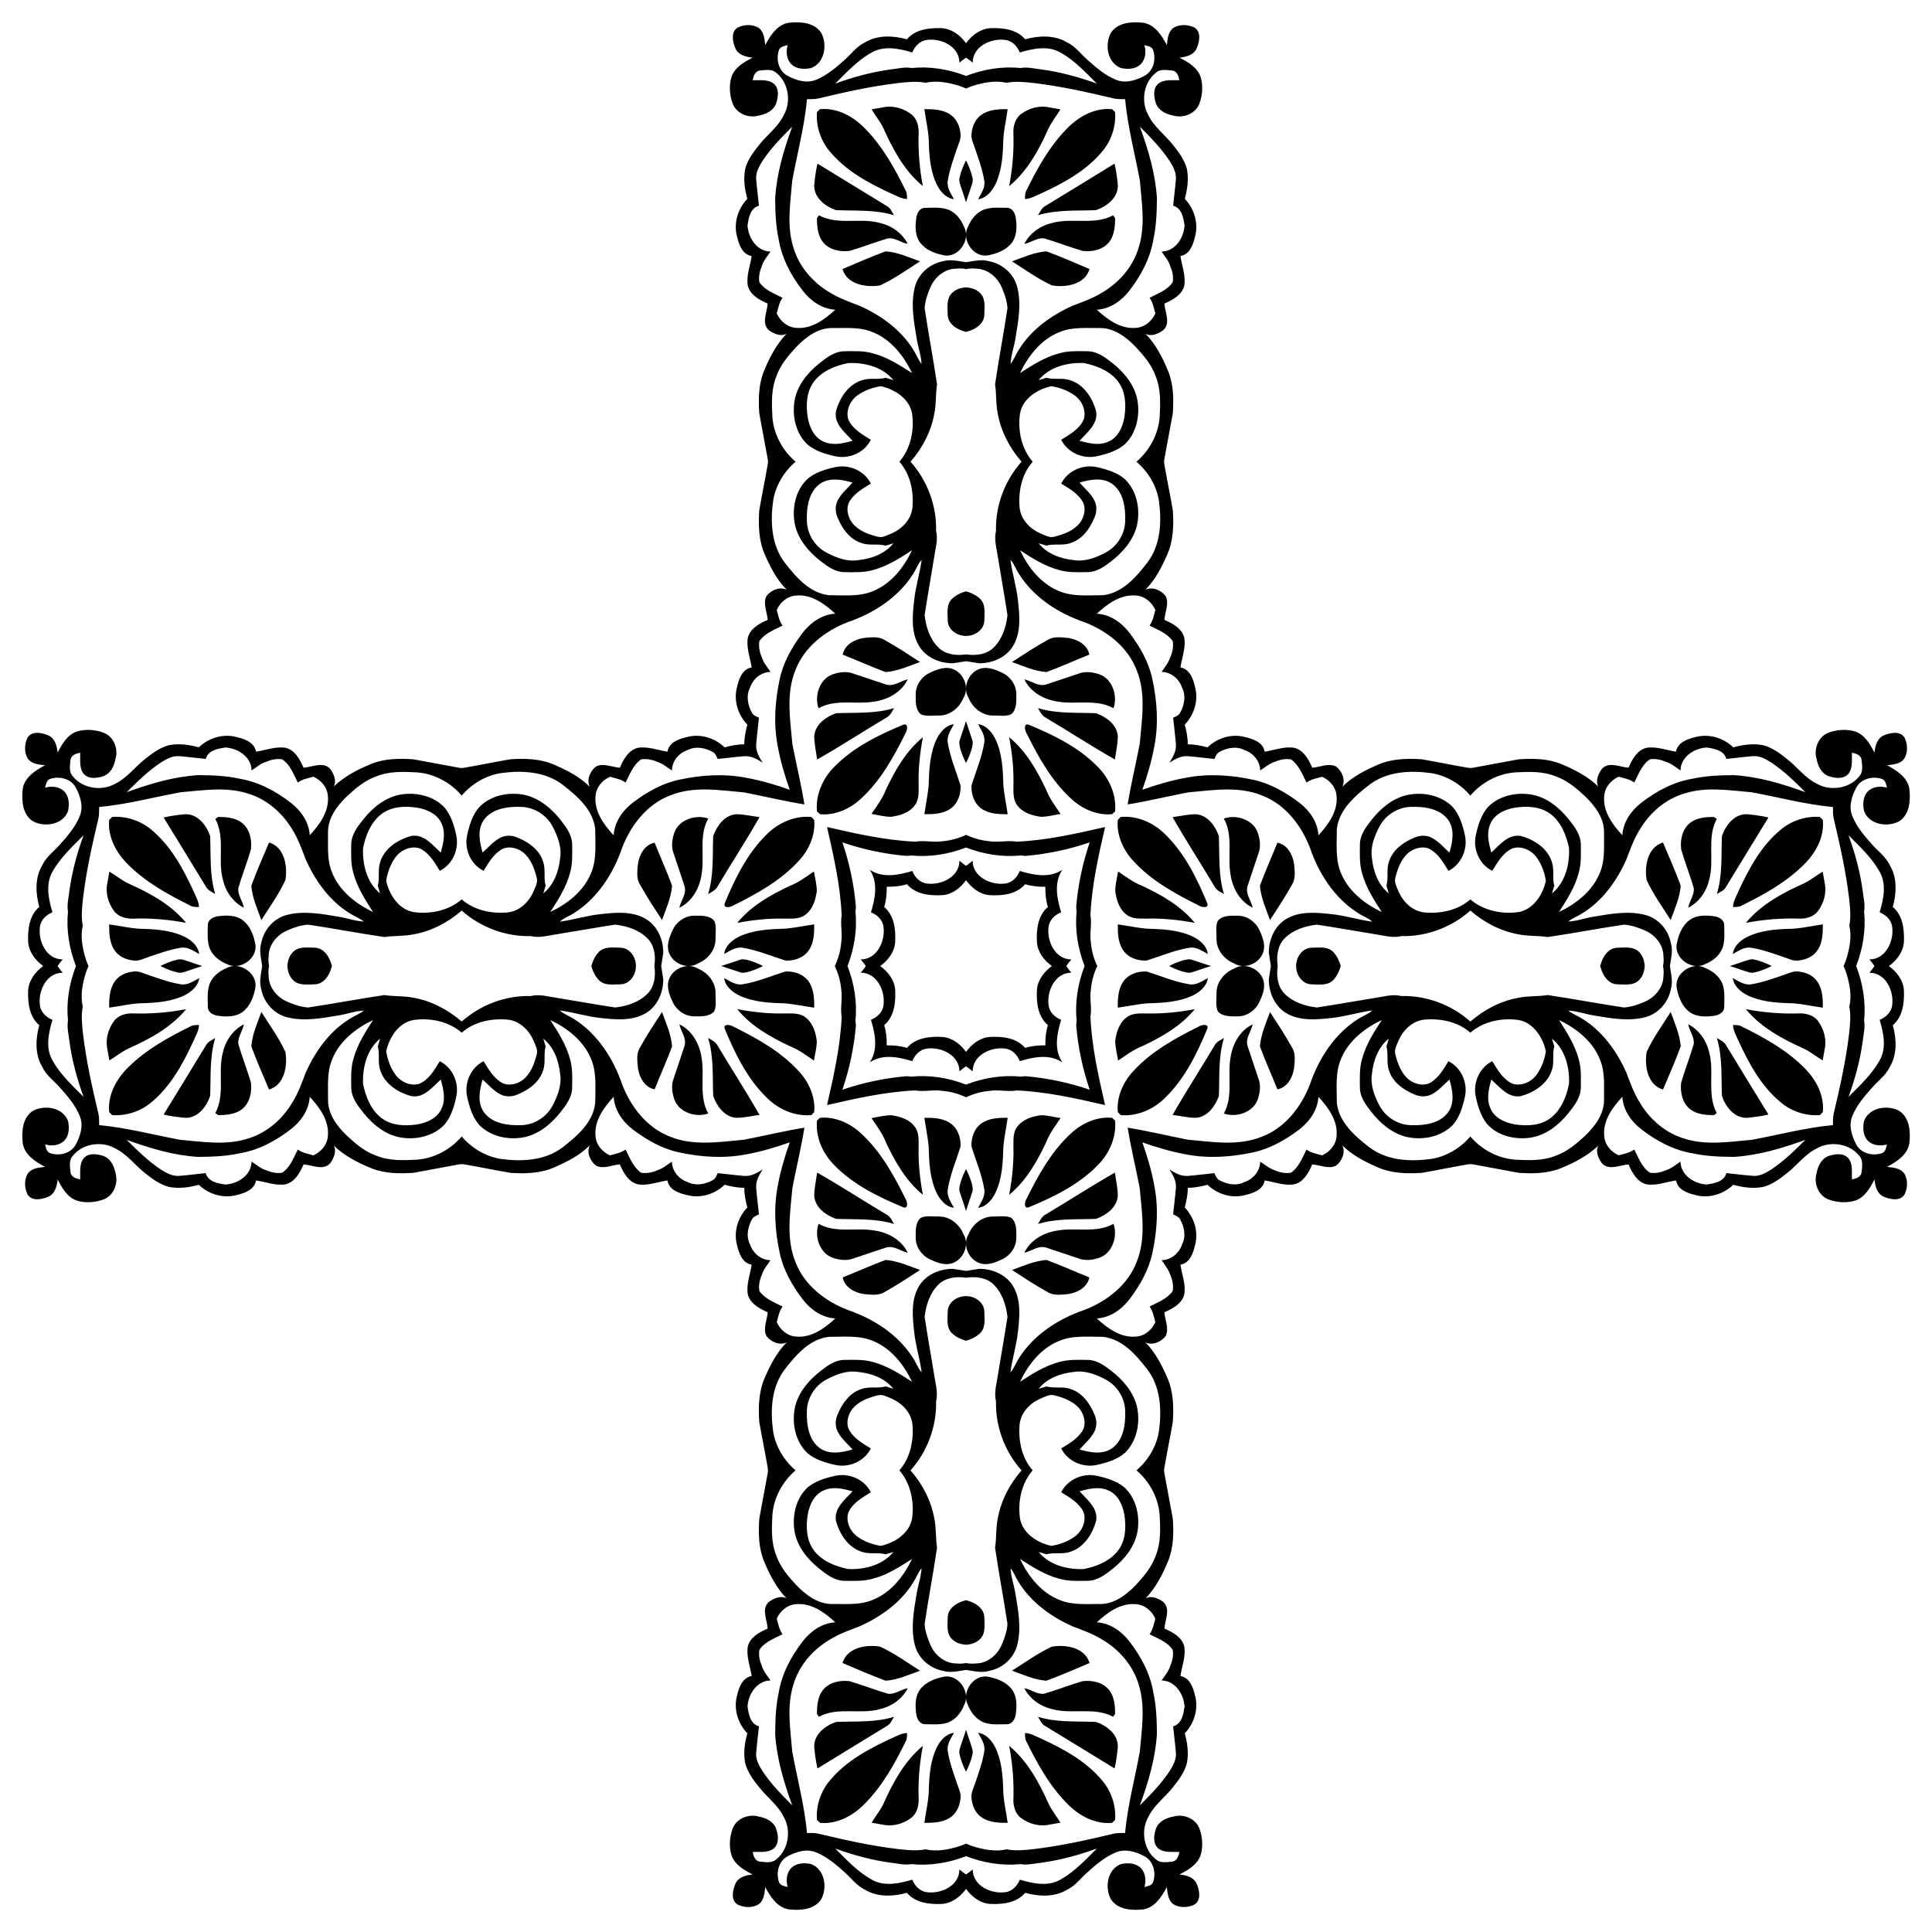 <?xml version="1.0" encoding="UTF-8"?>
<!DOCTYPE svg  PUBLIC '-//W3C//DTD SVG 1.1//EN'  'http://www.w3.org/Graphics/SVG/1.1/DTD/svg11.dtd'>
<svg enable-background="new 0 0 1637.737 1637.737" version="1.1" viewBox="0 0 1637.7 1637.7" xml:space="preserve" xmlns="http://www.w3.org/2000/svg">
<g fill="#010101">
	<path d="m979.6 318.88c4.502 10.949 4.035 23.024 3.406 34.602-1.082 14.677-8.552 28.374-19.662 37.905 9.867 8.405 16.943 20.129 19.018 32.994 2.5 17.893 1.55 37.744-9.882 52.64-9.458 12.221-21.05 25.626-37.35 27.512-12.63-0.029-25.889 1.52-37.803-3.64-15.13-6.3-25.83-19.969-32.657-34.441 10.277 6.71 20.831 13.434 32.818 16.665 7.952 2.368 16.358 1.944 24.559 1.857 7.704-0.015 14.136-4.751 19.954-9.239 9.94-7.733 18.814-17.922 21.781-30.435 2.953-13.522 0-29.032-10.086-38.972-6.783-5.994-15.788-8.552-24.413-10.467-11.651-2.324-24.398 3.289-29.734 14.078 6.432 3.888 13.259 7.85 17.542 14.224 4.02 5.774 2.251 13.8-1.754 19.106-5.204 6.564-13.449 9.604-21.314 11.607-4.342 1.374-8.493-1.301-12.396-2.851-8.698-3.874-16.168-11.665-17.293-21.43-1.301-13.77 1.681-28.623 11.037-39.221-9.604-11.095-12.791-26.693-10.73-40.96 2.339-12.674 14.735-20.422 26.474-23.068 7.061 1.111 14.034 3.64 19.852 7.835 6.213 4.532 10.087 12.937 7.631 20.51-3.655 8.084-11.812 12.63-19.033 17.089 5.321 10.847 18.185 16.46 29.851 14.034 8.318-1.769 16.855-4.327 23.565-9.78 9.999-9.136 13.346-23.799 11.344-36.853-2.076-12.966-10.686-23.828-20.685-31.868-6.286-5.029-13.23-10.54-21.708-10.584-8.172-0.073-16.533-0.497-24.442 1.886-12.002 3.172-22.483 10.014-32.847 16.592 7.105-14.75 18.098-28.813 33.812-34.835 10.701-4.415 22.468-3.128 33.739-3.318 12.046-0.175 22.293 7.558 30.304 15.788 6.915 7.397 13.683 15.364 17.104 25.041zm-660.72 339.26c10.949-4.503 23.024-4.035 34.602-3.406 14.677 1.082 28.374 8.552 37.905 19.662 8.405-9.867 20.129-16.943 32.994-19.018 17.893-2.5 37.744-1.55 52.64 9.882 12.221 9.458 25.626 21.05 27.512 37.35-0.029 12.63 1.52 25.889-3.64 37.803-6.3 15.13-19.969 25.83-34.441 32.657 6.71-10.277 13.434-20.831 16.665-32.818 2.368-7.952 1.944-16.358 1.857-24.559-0.015-7.704-4.751-14.136-9.239-19.954-7.733-9.94-17.922-18.814-30.435-21.781-13.522-2.953-29.032 0-38.972 10.086-5.994 6.783-8.552 15.788-10.467 24.413-2.324 11.651 3.289 24.398 14.078 29.734 3.888-6.432 7.85-13.259 14.224-17.542 5.774-4.02 13.8-2.251 19.106 1.754 6.564 5.204 9.604 13.449 11.607 21.314 1.374 4.342-1.301 8.493-2.851 12.396-3.874 8.698-11.665 16.168-21.43 17.293-13.77 1.301-28.623-1.681-39.221-11.037-11.095 9.604-26.693 12.791-40.96 10.73-12.674-2.339-20.422-14.735-23.068-26.474 1.111-7.061 3.64-14.034 7.835-19.852 4.532-6.213 12.937-10.087 20.51-7.631 8.084 3.655 12.63 11.812 17.089 19.033 10.847-5.321 16.46-18.185 14.034-29.851-1.769-8.318-4.327-16.855-9.78-23.565-9.136-9.999-23.799-13.346-36.853-11.344-12.966 2.076-23.828 10.686-31.868 20.685-5.029 6.286-10.54 13.23-10.584 21.708-0.073 8.171-0.497 16.533 1.886 24.442 3.172 12.002 10.014 22.483 16.592 32.847-14.75-7.104-28.813-18.098-34.835-33.812-4.415-10.701-3.128-22.468-3.318-33.739-0.175-12.046 7.558-22.293 15.788-30.304 7.397-6.915 15.364-13.683 25.041-17.103zm339.26 660.72c-4.503-10.949-4.035-23.024-3.406-34.602 1.082-14.677 8.552-28.374 19.662-37.905-9.867-8.405-16.943-20.129-19.018-32.994-2.5-17.893-1.55-37.744 9.882-52.64 9.458-12.221 21.05-25.626 37.35-27.512 12.63 0.029 25.889-1.52 37.803 3.64 15.13 6.3 25.83 19.969 32.657 34.441-10.277-6.71-20.831-13.434-32.818-16.665-7.952-2.368-16.358-1.944-24.559-1.857-7.704 0.015-14.136 4.751-19.954 9.239-9.94 7.733-18.814 17.922-21.781 30.435-2.953 13.522 0 29.032 10.086 38.972 6.783 5.994 15.788 8.552 24.413 10.467 11.651 2.324 24.398-3.289 29.734-14.078-6.432-3.888-13.259-7.85-17.542-14.224-4.02-5.774-2.251-13.8 1.754-19.106 5.204-6.564 13.449-9.604 21.314-11.607 4.342-1.374 8.493 1.301 12.396 2.85 8.698 3.874 16.168 11.665 17.293 21.43 1.301 13.77-1.681 28.623-11.037 39.221 9.604 11.095 12.791 26.693 10.73 40.96-2.339 12.674-14.735 20.422-26.474 23.068-7.061-1.111-14.034-3.64-19.852-7.835-6.213-4.532-10.087-12.937-7.631-20.51 3.655-8.084 11.812-12.63 19.033-17.089-5.321-10.847-18.185-16.46-29.851-14.034-8.318 1.769-16.855 4.327-23.565 9.78-9.999 9.136-13.346 23.799-11.344 36.853 2.076 12.966 10.686 23.828 20.685 31.868 6.286 5.029 13.23 10.54 21.708 10.584 8.171 0.073 16.533 0.497 24.442-1.886 12.002-3.172 22.483-10.014 32.847-16.592-7.104 14.75-18.098 28.813-33.812 34.835-10.701 4.415-22.468 3.128-33.739 3.318-12.046 0.175-22.293-7.558-30.304-15.788-6.915-7.397-13.683-15.364-17.103-25.041zm660.72-339.26c-10.949 4.502-23.024 4.035-34.602 3.406-14.677-1.082-28.374-8.552-37.905-19.662-8.405 9.867-20.129 16.943-32.994 19.018-17.893 2.5-37.744 1.55-52.64-9.882-12.221-9.458-25.626-21.05-27.512-37.35 0.029-12.63-1.52-25.889 3.64-37.803 6.3-15.13 19.969-25.83 34.441-32.657-6.71 10.277-13.434 20.831-16.665 32.818-2.368 7.952-1.944 16.358-1.857 24.559 0.015 7.704 4.751 14.136 9.239 19.954 7.733 9.94 17.922 18.814 30.435 21.781 13.522 2.953 29.032 0 38.972-10.086 5.994-6.783 8.552-15.788 10.467-24.413 2.324-11.651-3.289-24.398-14.078-29.734-3.888 6.432-7.85 13.259-14.224 17.542-5.774 4.02-13.8 2.251-19.106-1.754-6.564-5.204-9.604-13.449-11.607-21.314-1.374-4.342 1.301-8.493 2.85-12.396 3.874-8.698 11.665-16.168 21.43-17.293 13.77-1.301 28.623 1.681 39.221 11.037 11.095-9.604 26.693-12.791 40.96-10.73 12.674 2.339 20.422 14.735 23.068 26.474-1.111 7.061-3.64 14.034-7.835 19.852-4.532 6.213-12.937 10.087-20.51 7.631-8.084-3.655-12.63-11.812-17.089-19.033-10.847 5.321-16.46 18.185-14.034 29.851 1.769 8.318 4.327 16.855 9.78 23.565 9.136 9.999 23.799 13.346 36.853 11.344 12.966-2.076 23.828-10.686 31.868-20.685 5.029-6.286 10.54-13.23 10.584-21.708 0.073-8.172 0.497-16.533-1.886-24.442-3.172-12.002-10.014-22.483-16.592-32.847 14.75 7.105 28.813 18.098 34.835 33.812 4.415 10.701 3.128 22.468 3.318 33.739 0.175 12.046-7.558 22.293-15.788 30.304-7.397 6.915-15.364 13.683-25.041 17.104zm25.041-304.35c8.23 8.011 15.963 18.258 15.788 30.304-0.19 11.271 1.096 23.038-3.318 33.739-6.023 15.715-20.086 26.708-34.835 33.812 6.578-10.364 13.42-20.846 16.592-32.847 2.383-7.909 1.959-16.27 1.886-24.442-0.044-8.479-5.555-15.422-10.584-21.708-8.04-9.999-18.902-18.609-31.868-20.685-13.054-2.003-27.716 1.345-36.853 11.344-5.452 6.71-8.011 15.247-9.78 23.565-2.427 11.665 3.187 24.53 14.034 29.851 4.459-7.221 9.005-15.378 17.089-19.033 7.572-2.456 15.978 1.418 20.51 7.631 4.195 5.818 6.724 12.791 7.835 19.852-2.646 11.739-10.394 24.135-23.068 26.474-14.268 2.061-29.865-1.126-40.96-10.73-10.598 9.356-25.45 12.338-39.221 11.037-9.765-1.126-17.557-8.596-21.43-17.293-1.549-3.903-4.225-8.055-2.85-12.396 2.003-7.865 5.043-16.109 11.607-21.314 5.306-4.005 13.332-5.774 19.106-1.754 6.373 4.283 10.335 11.11 14.224 17.542 10.788-5.336 16.402-18.083 14.078-29.734-1.915-8.625-4.473-17.63-10.467-24.413-9.94-10.086-25.45-13.039-38.972-10.086-12.513 2.967-22.702 11.841-30.435 21.781-4.488 5.818-9.224 12.25-9.239 19.954-0.088 8.201-0.512 16.606 1.857 24.559 3.231 11.987 9.955 22.541 16.665 32.818-14.472-6.827-28.14-17.527-34.441-32.657-5.16-11.914-3.611-25.173-3.64-37.803 1.886-16.299 15.291-27.892 27.512-37.35 14.896-11.432 34.748-12.382 52.64-9.882 12.864 2.076 24.588 9.151 32.994 19.018 9.531-11.11 23.228-18.58 37.905-19.662 11.578-0.628 23.652-1.096 34.602 3.406 9.677 3.421 17.644 10.189 25.041 17.103zm-668.65-381.4c8.011-8.23 18.258-15.963 30.304-15.788 11.271 0.19 23.038-1.096 33.739 3.318 15.715 6.023 26.708 20.086 33.812 34.835-10.364-6.578-20.846-13.42-32.847-16.592-7.909-2.383-16.27-1.959-24.442-1.886-8.479 0.044-15.422 5.555-21.708 10.584-9.999 8.04-18.609 18.902-20.685 31.868-2.003 13.054 1.345 27.716 11.344 36.853 6.71 5.453 15.247 8.011 23.565 9.78 11.665 2.427 24.53-3.187 29.851-14.034-7.221-4.459-15.378-9.005-19.033-17.089-2.456-7.572 1.418-15.978 7.631-20.51 5.818-4.195 12.791-6.724 19.852-7.835 11.739 2.646 24.135 10.394 26.474 23.068 2.061 14.267-1.126 29.865-10.73 40.96 9.356 10.598 12.338 25.45 11.037 39.221-1.126 9.765-8.596 17.556-17.293 21.43-3.903 1.55-8.055 4.225-12.396 2.851-7.865-2.003-16.109-5.043-21.314-11.607-4.005-5.306-5.774-13.332-1.754-19.106 4.283-6.374 11.11-10.335 17.542-14.224-5.336-10.788-18.083-16.402-29.734-14.078-8.625 1.915-17.63 4.473-24.413 10.467-10.086 9.941-13.039 25.45-10.086 38.972 2.967 12.513 11.841 22.702 21.781 30.435 5.818 4.488 12.25 9.224 19.954 9.239 8.201 0.088 16.606 0.512 24.559-1.857 11.987-3.231 22.541-9.955 32.818-16.665-6.827 14.472-17.527 28.14-32.657 34.441-11.914 5.16-25.173 3.611-37.803 3.64-16.299-1.886-27.892-15.291-37.35-27.512-11.432-14.896-12.382-34.748-9.882-52.64 2.076-12.864 9.151-24.588 19.018-32.994-11.11-9.531-18.58-23.228-19.662-37.905-0.628-11.578-1.096-23.652 3.406-34.602 3.421-9.677 10.189-17.644 17.103-25.041zm-381.4 668.65c-8.23-8.011-15.963-18.258-15.788-30.304 0.19-11.271-1.096-23.038 3.318-33.739 6.023-15.715 20.086-26.708 34.835-33.812-6.578 10.364-13.42 20.846-16.592 32.847-2.383 7.909-1.959 16.27-1.886 24.442 0.044 8.479 5.555 15.422 10.584 21.708 8.04 9.999 18.902 18.609 31.868 20.685 13.054 2.003 27.716-1.345 36.853-11.344 5.453-6.71 8.011-15.247 9.78-23.565 2.427-11.666-3.187-24.53-14.034-29.851-4.459 7.221-9.005 15.378-17.089 19.033-7.572 2.456-15.978-1.418-20.51-7.631-4.195-5.818-6.724-12.791-7.835-19.852 2.646-11.738 10.394-24.135 23.068-26.474 14.267-2.061 29.865 1.126 40.96 10.73 10.598-9.356 25.45-12.338 39.221-11.037 9.765 1.126 17.556 8.596 21.43 17.293 1.55 3.903 4.225 8.055 2.851 12.396-2.003 7.865-5.043 16.109-11.607 21.314-5.306 4.005-13.332 5.774-19.106 1.754-6.374-4.283-10.335-11.11-14.224-17.542-10.788 5.336-16.402 18.083-14.078 29.734 1.915 8.625 4.473 17.63 10.467 24.413 9.941 10.086 25.45 13.039 38.972 10.086 12.513-2.967 22.702-11.841 30.435-21.781 4.488-5.818 9.224-12.25 9.239-19.954 0.088-8.201 0.512-16.606-1.857-24.559-3.231-11.987-9.955-22.541-16.665-32.818 14.472 6.827 28.14 17.527 34.441 32.657 5.16 11.914 3.611 25.173 3.64 37.803-1.886 16.299-15.291 27.892-27.512 37.35-14.896 11.432-34.748 12.382-52.64 9.882-12.864-2.076-24.588-9.151-32.994-19.018-9.531 11.11-23.228 18.58-37.905 19.662-11.578 0.628-23.652 1.096-34.602-3.406-9.677-3.421-17.644-10.189-25.041-17.104zm668.65 381.4c-8.011 8.23-18.258 15.963-30.304 15.788-11.271-0.19-23.038 1.096-33.739-3.318-15.715-6.023-26.708-20.086-33.812-34.835 10.364 6.578 20.846 13.42 32.847 16.592 7.909 2.383 16.27 1.959 24.442 1.886 8.479-0.044 15.422-5.555 21.708-10.584 9.999-8.04 18.609-18.902 20.685-31.868 2.003-13.054-1.345-27.716-11.344-36.853-6.71-5.452-15.247-8.011-23.565-9.78-11.666-2.427-24.53 3.187-29.851 14.034 7.221 4.459 15.378 9.005 19.033 17.089 2.456 7.572-1.418 15.978-7.631 20.51-5.818 4.195-12.791 6.724-19.852 7.835-11.738-2.646-24.135-10.394-26.474-23.068-2.061-14.268 1.126-29.865 10.73-40.96-9.356-10.598-12.338-25.45-11.037-39.221 1.126-9.765 8.596-17.557 17.293-21.43 3.903-1.549 8.055-4.225 12.396-2.85 7.865 2.003 16.109 5.043 21.314 11.607 4.005 5.306 5.774 13.332 1.754 19.106-4.283 6.373-11.11 10.335-17.542 14.224 5.336 10.788 18.083 16.402 29.734 14.078 8.625-1.915 17.63-4.473 24.413-10.467 10.086-9.94 13.039-25.45 10.086-38.972-2.967-12.513-11.841-22.702-21.781-30.435-5.818-4.488-12.25-9.224-19.954-9.239-8.201-0.088-16.606-0.512-24.559 1.857-11.987 3.231-22.541 9.955-32.818 16.665 6.827-14.472 17.527-28.14 32.657-34.441 11.914-5.16 25.173-3.611 37.803-3.64 16.299 1.886 27.892 15.291 37.35 27.512 11.432 14.896 12.382 34.748 9.882 52.64-2.076 12.864-9.151 24.588-19.018 32.994 11.11 9.531 18.58 23.228 19.662 37.905 0.628 11.578 1.096 23.652-3.406 34.602-3.421 9.677-10.189 17.644-17.104 25.041zm-35.011-920.04c-3.055-5.76-8.157-9.955-12.411-14.779 8.946-2.602 19.428-4.678 27.643 1.067 9.56 6.914 11.402 19.969 11.066 30.947-0.015 11.212-6.52 21.884-16.372 27.175-8.216 4.385-17.586 8.04-27.058 6.534-11.139-1.096-22.731-5.233-29.88-14.253 1.623 0.482 4.883 1.462 6.505 1.959 6.739-1.886 14.004 0.263 20.656-2.237 9.707-3.114 16.109-11.972 19.866-21.021 2.339-4.766 2.558-10.686-0.015-15.393zm-503.63 286.4c-5.76 3.055-9.955 8.157-14.779 12.411-2.602-8.946-4.678-19.428 1.067-27.643 6.914-9.56 19.969-11.402 30.947-11.066 11.212 0.015 21.884 6.52 27.175 16.373 4.385 8.216 8.04 17.586 6.534 27.058-1.096 11.139-5.233 22.731-14.253 29.88 0.482-1.623 1.462-4.883 1.959-6.505-1.886-6.739 0.263-14.004-2.237-20.656-3.114-9.707-11.972-16.109-21.021-19.866-4.766-2.339-10.686-2.558-15.393 0.015zm286.4 503.63c3.055 5.76 8.157 9.955 12.411 14.779-8.946 2.602-19.428 4.678-27.643-1.067-9.56-6.914-11.402-19.969-11.066-30.947 0.015-11.212 6.52-21.884 16.373-27.175 8.216-4.386 17.586-8.04 27.058-6.534 11.139 1.096 22.731 5.233 29.88 14.253-1.623-0.482-4.883-1.462-6.505-1.959-6.739 1.886-14.004-0.263-20.656 2.237-9.707 3.114-16.109 11.972-19.866 21.021-2.339 4.765-2.558 10.686 0.015 15.393zm503.63-286.4c5.76-3.055 9.955-8.157 14.779-12.411 2.602 8.946 4.678 19.428-1.067 27.643-6.914 9.56-19.969 11.402-30.947 11.066-11.212-0.015-21.884-6.52-27.175-16.372-4.386-8.216-8.04-17.586-6.534-27.058 1.096-11.139 5.233-22.731 14.253-29.88-0.482 1.623-1.462 4.883-1.959 6.505 1.886 6.739-0.263 14.004 2.237 20.656 3.114 9.707 11.972 16.109 21.021 19.866 4.765 2.339 10.686 2.558 15.393-0.015zm-15.393-217.24c-9.049 3.757-17.908 10.16-21.021 19.866-2.5 6.651-0.351 13.917-2.237 20.656 0.497 1.623 1.476 4.883 1.959 6.505-9.02-7.148-13.156-18.741-14.253-29.88-1.506-9.473 2.149-18.843 6.534-27.058 5.292-9.853 15.963-16.358 27.175-16.373 10.978-0.336 24.033 1.506 30.947 11.066 5.745 8.215 3.669 18.697 1.067 27.643-4.824-4.254-9.02-9.356-14.779-12.411-4.707-2.573-10.628-2.353-15.393-0.015zm-488.25-270.99c3.757 9.049 10.16 17.907 19.866 21.021 6.651 2.5 13.917 0.351 20.656 2.237 1.623-0.497 4.883-1.476 6.505-1.959-7.148 9.02-18.741 13.156-29.88 14.253-9.473 1.506-18.843-2.149-27.058-6.534-9.853-5.292-16.358-15.963-16.373-27.175-0.336-10.978 1.506-24.032 11.066-30.947 8.215-5.745 18.697-3.669 27.643-1.067-4.254 4.824-9.356 9.02-12.411 14.779-2.573 4.707-2.353 10.628-0.015 15.393zm-270.99 488.25c9.049-3.757 17.907-10.16 21.021-19.866 2.5-6.651 0.351-13.917 2.237-20.656-0.497-1.623-1.476-4.883-1.959-6.505 9.02 7.148 13.156 18.741 14.253 29.88 1.506 9.473-2.149 18.843-6.534 27.058-5.292 9.853-15.963 16.358-27.175 16.372-10.978 0.336-24.032-1.506-30.947-11.066-5.745-8.215-3.669-18.697-1.067-27.643 4.824 4.254 9.02 9.356 14.779 12.411 4.707 2.573 10.628 2.353 15.393 0.015zm488.25 270.99c-3.757-9.049-10.16-17.908-19.866-21.021-6.651-2.5-13.917-0.351-20.656-2.237-1.623 0.497-4.883 1.476-6.505 1.959 7.148-9.02 18.741-13.156 29.88-14.253 9.473-1.506 18.843 2.149 27.058 6.534 9.853 5.292 16.358 15.963 16.372 27.175 0.336 10.978-1.506 24.033-11.066 30.947-8.215 5.745-18.697 3.669-27.643 1.067 4.254-4.824 9.356-9.02 12.411-14.779 2.573-4.707 2.353-10.628 0.015-15.393zm1.681-849.67c-3.026-11.475-10.569-23.214-22.541-26.678-6.417-2.061-13.273-0.088-19.691-1.93-1.623 0.497-4.868 1.491-6.49 1.988 9.034-11.212 24.456-15.071 38.285-14.472 10.788 2.178 22.001 6.578 28.915 15.568 6.491 8.42 7.002 19.764 5.511 29.894-1.36 8.639-5.497 18.068-14.209 21.401-7.733 3.304-16.168 1.126-23.886-0.95 6.315-7.031 15.758-14.15 14.106-24.822zm-580.36 359.74c-11.475 3.026-23.214 10.569-26.678 22.541-2.061 6.417-0.088 13.273-1.93 19.691 0.497 1.623 1.491 4.868 1.988 6.49-11.212-9.034-15.071-24.456-14.472-38.285 2.178-10.788 6.578-22.001 15.568-28.915 8.42-6.49 19.764-7.002 29.894-5.511 8.639 1.359 18.068 5.497 21.401 14.209 3.304 7.733 1.126 16.168-0.95 23.886-7.031-6.315-14.15-15.759-24.822-14.107zm359.74 580.36c3.026 11.475 10.569 23.214 22.541 26.678 6.417 2.061 13.273 0.088 19.691 1.93 1.623-0.497 4.868-1.491 6.49-1.988-9.034 11.212-24.456 15.072-38.285 14.472-10.788-2.178-22.001-6.578-28.915-15.569-6.49-8.42-7.002-19.764-5.511-29.894 1.359-8.639 5.497-18.068 14.209-21.401 7.733-3.304 16.168-1.126 23.886 0.95-6.315 7.031-15.759 14.15-14.107 24.822zm580.36-359.74c11.475-3.026 23.214-10.569 26.678-22.541 2.061-6.417 0.088-13.273 1.93-19.691-0.497-1.623-1.491-4.868-1.988-6.49 11.212 9.034 15.072 24.456 14.472 38.285-2.178 10.788-6.578 22.001-15.569 28.915-8.42 6.491-19.764 7.002-29.894 5.511-8.639-1.36-18.068-5.497-21.401-14.209-3.304-7.733-1.126-16.168 0.95-23.886 7.031 6.315 14.15 15.758 24.822 14.106zm-24.822-206.51c-2.076-7.718-4.254-16.153-0.95-23.886 3.333-8.713 12.762-12.85 21.401-14.209 10.13-1.491 21.474-0.979 29.894 5.511 8.99 6.914 13.39 18.127 15.569 28.915 0.599 13.829-3.26 29.251-14.472 38.285 0.497-1.623 1.491-4.868 1.988-6.49-1.842-6.417 0.132-13.273-1.93-19.691-3.465-11.972-15.203-19.515-26.678-22.541-10.671-1.652-17.79 7.792-24.822 14.107zm-541.43-349.02c-7.718 2.076-16.153 4.254-23.886 0.95-8.713-3.333-12.85-12.762-14.209-21.401-1.491-10.13-0.979-21.474 5.511-29.894 6.914-8.99 18.127-13.39 28.915-15.568 13.829-0.599 29.251 3.26 38.285 14.472-1.623-0.497-4.868-1.491-6.49-1.988-6.417 1.842-13.273-0.132-19.691 1.93-11.972 3.465-19.515 15.203-22.541 26.678-1.652 10.671 7.792 17.79 14.107 24.822zm-349.02 541.43c2.076 7.718 4.254 16.153 0.95 23.886-3.333 8.713-12.762 12.849-21.401 14.209-10.13 1.491-21.474 0.979-29.894-5.511-8.99-6.914-13.39-18.127-15.568-28.915-0.599-13.829 3.26-29.251 14.472-38.285-0.497 1.623-1.491 4.868-1.988 6.49 1.842 6.418-0.132 13.274 1.93 19.691 3.465 11.972 15.203 19.515 26.678 22.541 10.671 1.652 17.79-7.792 24.822-14.106zm541.43 349.02c7.718-2.076 16.153-4.254 23.886-0.95 8.713 3.333 12.849 12.762 14.209 21.401 1.491 10.13 0.979 21.474-5.511 29.894-6.914 8.99-18.127 13.39-28.915 15.569-13.829 0.599-29.251-3.26-38.285-14.472 1.623 0.497 4.868 1.491 6.49 1.988 6.418-1.842 13.274 0.132 19.691-1.93 11.972-3.465 19.515-15.203 22.541-26.678 1.652-10.671-7.792-17.79-14.106-24.822zm76.337-1127.7c2.865 4.561 5.745 9.633 5.365 15.218-0.585 7.601-1.623 15.159-2.368 22.746 7.353 1.944 8.815 10.452 9.692 16.87-0.702 10.481-7.938 21.825-19.472 22 2.646 3.947 5.906 7.645 7.324 12.279 1.813 4.225 2.894 9.02 2.12 13.595-4.429 6.885-12.733 9.692-19.676 13.317 2.88 3.874 3.625 8.654 4.941 13.186-2.909 6.637-9.107 11.885-16.533 12.294-12.879 1.169-24.164-7.046-33.081-15.393 11.11-0.599 20.714-7.324 27.38-15.861 9.984-12.85 17.98-27.702 20.597-43.913 2.5-11.505 2.894-23.243 2.967-34.938-1.301-20.802-7.353-40.946-14.443-60.432 9.034 9.078 18.112 18.288 25.187 29.032zm-854.99 509.91c4.561-2.865 9.633-5.745 15.218-5.365 7.601 0.585 15.159 1.623 22.746 2.368 1.944-7.353 10.452-8.815 16.87-9.692 10.481 0.702 21.825 7.938 22 19.472 3.947-2.646 7.645-5.906 12.279-7.324 4.225-1.813 9.02-2.894 13.595-2.12 6.885 4.429 9.692 12.732 13.317 19.676 3.874-2.88 8.654-3.625 13.186-4.941 6.637 2.909 11.885 9.107 12.294 16.533 1.169 12.879-7.046 24.164-15.393 33.081-0.599-11.11-7.324-20.714-15.861-27.38-12.85-9.984-27.702-17.98-43.913-20.597-11.505-2.5-23.243-2.894-34.938-2.967-20.802 1.301-40.946 7.353-60.432 14.443 9.078-9.034 18.288-18.112 29.032-25.187zm509.91 854.99c-2.865-4.561-5.745-9.633-5.365-15.218 0.585-7.601 1.623-15.159 2.368-22.746-7.353-1.944-8.815-10.452-9.692-16.87 0.702-10.481 7.938-21.825 19.472-22-2.646-3.947-5.906-7.645-7.324-12.279-1.813-4.225-2.894-9.019-2.12-13.595 4.429-6.885 12.732-9.692 19.676-13.317-2.88-3.874-3.625-8.654-4.941-13.186 2.909-6.637 9.107-11.885 16.533-12.294 12.879-1.169 24.164 7.046 33.081 15.393-11.11 0.599-20.714 7.324-27.38 15.861-9.984 12.85-17.98 27.702-20.597 43.914-2.5 11.504-2.894 23.243-2.967 34.938 1.301 20.802 7.353 40.946 14.443 60.432-9.034-9.078-18.112-18.287-25.187-29.032zm854.99-509.91c-4.561 2.865-9.633 5.745-15.218 5.365-7.601-0.585-15.159-1.623-22.746-2.368-1.944 7.353-10.452 8.815-16.87 9.692-10.481-0.702-21.825-7.938-22-19.472-3.947 2.646-7.645 5.906-12.279 7.324-4.225 1.813-9.019 2.894-13.595 2.12-6.885-4.429-9.692-12.733-13.317-19.676-3.874 2.88-8.654 3.625-13.186 4.941-6.637-2.909-11.885-9.107-12.294-16.533-1.169-12.879 7.046-24.164 15.393-33.081 0.599 11.11 7.324 20.714 15.861 27.38 12.85 9.984 27.702 17.98 43.914 20.597 11.504 2.5 23.243 2.894 34.938 2.967 20.802-1.301 40.946-7.353 60.432-14.443-9.078 9.034-18.287 18.112-29.032 25.187zm29.032-319.89c-19.486-7.09-39.63-13.142-60.432-14.443-11.695 0.073-23.433 0.468-34.938 2.967-16.212 2.617-31.064 10.613-43.914 20.597-8.537 6.666-15.262 16.27-15.861 27.38-8.347-8.917-16.562-20.202-15.393-33.081 0.409-7.426 5.657-13.624 12.294-16.533 4.532 1.316 9.312 2.061 13.186 4.941 3.625-6.944 6.432-15.247 13.317-19.676 4.576-0.775 9.37 0.307 13.595 2.12 4.634 1.418 8.332 4.678 12.279 7.324 0.175-11.534 11.519-18.77 22-19.472 6.418 0.877 14.925 2.339 16.87 9.692 7.587-0.746 15.145-1.783 22.746-2.368 5.584-0.38 10.657 2.5 15.218 5.365 10.744 7.075 19.954 16.153 29.032 25.187zm-858.84-564.13c-7.09 19.486-13.142 39.63-14.443 60.432 0.073 11.695 0.468 23.433 2.967 34.938 2.617 16.212 10.613 31.064 20.597 43.913 6.666 8.537 16.27 15.262 27.38 15.861-8.917 8.347-20.202 16.562-33.081 15.393-7.426-0.409-13.624-5.657-16.533-12.294 1.316-4.532 2.061-9.312 4.941-13.186-6.944-3.625-15.247-6.432-19.676-13.317-0.775-4.575 0.307-9.37 2.12-13.595 1.418-4.634 4.678-8.332 7.324-12.279-11.534-0.175-18.77-11.519-19.472-22 0.877-6.417 2.339-14.925 9.692-16.87-0.746-7.587-1.783-15.144-2.368-22.746-0.38-5.584 2.5-10.657 5.365-15.218 7.075-10.744 16.153-19.954 25.187-29.032zm-564.13 858.84c19.486 7.09 39.63 13.142 60.432 14.443 11.695-0.073 23.433-0.468 34.938-2.967 16.212-2.617 31.064-10.613 43.913-20.597 8.537-6.666 15.262-16.27 15.861-27.38 8.347 8.917 16.562 20.202 15.393 33.081-0.409 7.426-5.657 13.624-12.294 16.533-4.532-1.316-9.312-2.061-13.186-4.941-3.625 6.944-6.432 15.247-13.317 19.676-4.575 0.775-9.37-0.307-13.595-2.12-4.634-1.418-8.332-4.678-12.279-7.324-0.175 11.534-11.519 18.77-22 19.472-6.417-0.877-14.925-2.339-16.87-9.692-7.587 0.746-15.144 1.783-22.746 2.368-5.584 0.38-10.657-2.5-15.218-5.365-10.744-7.075-19.954-16.153-29.032-25.187zm858.84 564.13c7.09-19.486 13.142-39.63 14.443-60.432-0.073-11.695-0.468-23.433-2.967-34.938-2.617-16.212-10.613-31.064-20.597-43.914-6.666-8.537-16.27-15.262-27.38-15.861 8.917-8.347 20.202-16.562 33.081-15.393 7.426 0.409 13.624 5.657 16.533 12.294-1.316 4.532-2.061 9.312-4.941 13.186 6.944 3.625 15.247 6.432 19.676 13.317 0.775 4.576-0.307 9.37-2.12 13.595-1.418 4.634-4.678 8.332-7.324 12.279 11.534 0.175 18.77 11.519 19.472 22-0.877 6.418-2.339 14.925-9.692 16.87 0.746 7.587 1.783 15.145 2.368 22.746 0.38 5.584-2.5 10.657-5.365 15.218-7.075 10.744-16.153 19.954-25.187 29.032zm-147.35-1455.3c1.785-0.834 3.627-1.572 5.526-2.203 9.18-2.894 19.325-4.883 28.827-2.675 7.704-1.52 15.568-0.614 23.287 0.234 22.614 2.69 44.878 7.645 67.01 12.923 3.318 0.833 6.754 0.702 10.174 0.731 2.134 23.345 8.303 46.077 12.513 69.086 1.55 18.638 4.795 37.905-0.848 56.178-4.605 16.256-16.27 29.821-30.64 38.388-7.865 4.97-16.665 8.098-25.319 11.373-18.214 8.084-35.303 20.305-45.887 37.51-2.485 3.83-4.005 8.245-6.9 11.812 0.336-7.528 3.114-14.677 4.21-22.103 2.368-14.063 5.029-28.769 1.462-42.846-2.748-11.168-12.469-19.822-23.667-21.942-6.58-2.046-13.161-0.165-19.75 0.739-6.589-0.904-13.169-2.785-19.75-0.739-11.198 2.12-20.919 10.774-23.667 21.942-3.567 14.077-0.906 28.783 1.462 42.846 1.096 7.426 3.874 14.574 4.21 22.103-2.894-3.567-4.415-7.981-6.9-11.812-10.584-17.206-27.672-29.427-45.887-37.51-8.654-3.275-17.454-6.403-25.319-11.373-14.37-8.566-26.035-22.132-30.64-38.388-5.643-18.273-2.397-37.54-0.848-56.178 4.21-23.009 10.379-45.741 12.513-69.086 3.421-0.029 6.856 0.102 10.174-0.731 22.132-5.277 44.396-10.233 67.01-12.923 7.718-0.848 15.583-1.754 23.287-0.234 9.502-2.207 19.647-0.219 28.827 2.675 1.899 0.631 3.741 1.368 5.526 2.203zm743.85 743.85c0.834 1.785 1.572 3.627 2.203 5.526 2.894 9.18 4.882 19.325 2.675 28.827 1.52 7.704 0.614 15.568-0.234 23.287-2.69 22.614-7.645 44.878-12.923 67.01-0.833 3.318-0.702 6.754-0.731 10.174-23.345 2.134-46.077 8.303-69.086 12.513-18.638 1.55-37.905 4.795-56.178-0.848-16.256-4.605-29.821-16.27-38.388-30.64-4.97-7.865-8.098-16.665-11.373-25.319-8.084-18.214-20.305-35.303-37.51-45.887-3.83-2.485-8.245-4.005-11.812-6.9 7.528 0.336 14.677 3.114 22.103 4.21 14.063 2.368 28.769 5.029 42.846 1.462 11.168-2.748 19.822-12.469 21.942-23.667 2.046-6.58 0.165-13.161-0.739-19.75 0.904-6.589 2.785-13.169 0.739-19.75-2.12-11.198-10.774-20.919-21.942-23.667-14.077-3.567-28.783-0.906-42.846 1.462-7.426 1.096-14.574 3.874-22.103 4.21 3.567-2.894 7.982-4.415 11.812-6.9 17.206-10.584 29.427-27.672 37.51-45.887 3.275-8.654 6.403-17.454 11.373-25.319 8.566-14.37 22.132-26.035 38.388-30.64 18.273-5.643 37.54-2.397 56.178-0.848 23.009 4.21 45.741 10.379 69.086 12.513 0.029 3.421-0.102 6.856 0.731 10.174 5.277 22.132 10.233 44.396 12.923 67.01 0.848 7.718 1.754 15.583 0.234 23.287 2.207 9.502 0.219 19.647-2.675 28.827-0.631 1.899-1.369 3.741-2.203 5.526zm-743.85 743.85c-1.785 0.834-3.627 1.572-5.526 2.203-9.18 2.894-19.325 4.882-28.827 2.675-7.704 1.52-15.568 0.614-23.287-0.234-22.614-2.69-44.878-7.645-67.01-12.923-3.318-0.833-6.754-0.702-10.174-0.731-2.134-23.345-8.303-46.077-12.513-69.086-1.55-18.638-4.795-37.905 0.848-56.178 4.605-16.256 16.27-29.821 30.64-38.388 7.864-4.97 16.665-8.098 25.319-11.373 18.214-8.084 35.303-20.305 45.887-37.51 2.485-3.83 4.005-8.245 6.9-11.812-0.336 7.528-3.114 14.677-4.21 22.103-2.368 14.063-5.029 28.769-1.462 42.846 2.748 11.168 12.469 19.822 23.667 21.942 6.58 2.046 13.161 0.165 19.75-0.739 6.589 0.904 13.17 2.785 19.75 0.739 11.198-2.12 20.919-10.774 23.667-21.942 3.567-14.077 0.906-28.783-1.462-42.846-1.096-7.426-3.874-14.574-4.21-22.103 2.894 3.567 4.415 7.982 6.9 11.812 10.584 17.206 27.672 29.427 45.887 37.51 8.654 3.275 17.454 6.403 25.319 11.373 14.37 8.566 26.035 22.132 30.64 38.388 5.643 18.273 2.397 37.54 0.848 56.178-4.21 23.009-10.379 45.741-12.513 69.086-3.421 0.029-6.856-0.102-10.174 0.731-22.132 5.277-44.396 10.233-67.01 12.923-7.718 0.848-15.583 1.754-23.287 0.234-9.502 2.207-19.647 0.219-28.827-2.675-1.899-0.631-3.741-1.369-5.526-2.203zm-743.85-743.85c-0.834-1.785-1.572-3.627-2.203-5.526-2.894-9.18-4.883-19.325-2.675-28.827-1.52-7.704-0.614-15.568 0.234-23.287 2.69-22.614 7.645-44.878 12.923-67.01 0.833-3.318 0.702-6.754 0.731-10.174 23.345-2.134 46.077-8.303 69.086-12.513 18.638-1.55 37.905-4.795 56.178 0.848 16.256 4.605 29.821 16.27 38.388 30.64 4.97 7.864 8.098 16.665 11.373 25.319 8.084 18.214 20.305 35.303 37.51 45.887 3.83 2.485 8.245 4.005 11.812 6.9-7.528-0.336-14.677-3.114-22.103-4.21-14.063-2.368-28.769-5.029-42.846-1.462-11.168 2.748-19.822 12.469-21.942 23.667-2.046 6.58-0.165 13.161 0.739 19.75-0.904 6.589-2.785 13.17-0.739 19.75 2.12 11.198 10.774 20.919 21.942 23.667 14.077 3.567 28.783 0.906 42.846-1.462 7.426-1.096 14.574-3.874 22.103-4.21-3.567 2.894-7.981 4.415-11.812 6.9-17.206 10.584-29.427 27.672-37.51 45.887-3.275 8.654-6.403 17.454-11.373 25.319-8.566 14.37-22.132 26.035-38.388 30.64-18.273 5.643-37.54 2.397-56.178 0.848-23.009-4.21-45.741-10.379-69.086-12.513-0.029-3.421 0.102-6.856-0.731-10.174-5.277-22.132-10.233-44.396-12.923-67.01-0.848-7.718-1.754-15.583-0.234-23.287-2.207-9.502-0.219-19.647 2.675-28.827 0.631-1.899 1.368-3.741 2.203-5.526zm743.85-770.03c1.983 1.282 3.856 2.755 5.658 4.258-0.088-13.727 15.408-20.89 27.365-19.296 5.979 0.57 10.408 5.35 12.572 10.642 11.008-3.304 23.974-6.081 34.499 0.102 11.899 6.622 21.211 16.782 30.772 26.284-15.232-5.569-30.962-9.823-47.042-12.016-5.862-0.629-11.753-2.266-17.644-1.199-15.643-1.593-31.497 1.046-46.18 6.721-14.682-5.675-30.536-8.314-46.18-6.721-5.891-1.067-11.782 0.57-17.644 1.199-16.08 2.193-31.809 6.447-47.042 12.016 9.56-9.502 18.872-19.662 30.771-26.284 10.525-6.184 23.492-3.406 34.499-0.102 2.164-5.292 6.593-10.072 12.572-10.642 11.958-1.593 27.453 5.569 27.366 19.296 1.801-1.503 3.674-2.976 5.658-4.258zm770.03 770.03c-1.282 1.983-2.755 3.856-4.258 5.658 13.727-0.088 20.89 15.408 19.296 27.365-0.57 5.979-5.35 10.408-10.642 12.572 3.304 11.008 6.081 23.974-0.102 34.499-6.622 11.899-16.782 21.211-26.284 30.772 5.569-15.232 9.823-30.962 12.016-47.042 0.628-5.862 2.266-11.753 1.199-17.644 1.593-15.643-1.046-31.497-6.721-46.18 5.675-14.682 8.315-30.536 6.721-46.18 1.067-5.891-0.57-11.782-1.199-17.644-2.193-16.08-6.447-31.809-12.016-47.042 9.502 9.56 19.662 18.872 26.284 30.771 6.184 10.525 3.406 23.492 0.102 34.499 5.292 2.164 10.072 6.593 10.642 12.572 1.593 11.958-5.569 27.453-19.296 27.366 1.503 1.801 2.976 3.674 4.258 5.658zm-770.03 770.03c-1.983-1.282-3.856-2.755-5.658-4.258 0.088 13.727-15.408 20.89-27.366 19.296-5.979-0.57-10.408-5.35-12.572-10.642-11.008 3.304-23.974 6.081-34.499-0.102-11.899-6.622-21.211-16.782-30.771-26.284 15.232 5.569 30.962 9.823 47.042 12.016 5.862 0.628 11.753 2.266 17.644 1.199 15.643 1.593 31.497-1.046 46.18-6.721 14.682 5.675 30.536 8.315 46.18 6.721 5.891 1.067 11.782-0.57 17.644-1.199 16.08-2.193 31.809-6.447 47.042-12.016-9.56 9.502-18.872 19.662-30.772 26.284-10.525 6.184-23.492 3.406-34.499 0.102-2.163 5.292-6.593 10.072-12.572 10.642-11.958 1.593-27.453-5.569-27.365-19.296-1.801 1.503-3.674 2.976-5.658 4.258zm-770.03-770.03c1.282-1.983 2.755-3.856 4.258-5.658-13.727 0.088-20.89-15.408-19.296-27.366 0.57-5.979 5.35-10.408 10.642-12.572-3.304-11.008-6.081-23.974 0.102-34.499 6.622-11.899 16.782-21.211 26.284-30.771-5.569 15.232-9.823 30.962-12.016 47.042-0.629 5.862-2.266 11.753-1.199 17.644-1.593 15.643 1.046 31.497 6.721 46.18-5.675 14.682-8.314 30.536-6.721 46.18-1.067 5.891 0.57 11.782 1.199 17.644 2.193 16.08 6.447 31.809 12.016 47.042-9.502-9.56-19.662-18.872-26.284-30.772-6.184-10.525-3.406-23.492-0.102-34.499-5.292-2.163-10.072-6.593-10.642-12.572-1.593-11.958 5.569-27.453 19.296-27.365-1.503-1.801-2.976-3.674-4.258-5.658zm770.03-590.79c2.654-0.56 5.387-0.736 8.187-0.369 9.896-0.015 18.375 7.119 22.103 15.949 2.397 5.555 4.429 11.446 4.824 17.527-3.216 21.577-7.353 43.036-10.525 64.613 1.301 8.142 0.57 16.475 2.266 24.573 2.646 15.247 10.101 29.354 20.188 40.975-14.18 15.949-22.19 37.101-21.65 58.488-1.886 7.835 0.702 15.583 1.769 23.331 2.587 16.109 5.511 32.16 7.952 48.27-1.096 9.838-4.4 20.129-11.548 27.292-5.92 5.979-14.954 7.134-22.936 6.023-0.211-0.031-0.42-0.065-0.629-0.102-0.209 0.037-0.418 0.071-0.629 0.102-7.981 1.111-17.016-0.044-22.936-6.023-7.148-7.163-10.452-17.454-11.548-27.292 2.441-16.109 5.365-32.16 7.952-48.27 1.067-7.748 3.655-15.495 1.769-23.331 0.541-21.387-7.47-42.539-21.65-58.488 10.086-11.622 17.542-25.728 20.188-40.975 1.696-8.098 0.965-16.431 2.266-24.573-3.172-21.577-7.309-43.036-10.525-64.613 0.395-6.081 2.427-11.972 4.824-17.527 3.728-8.829 12.206-15.963 22.103-15.949 2.8-0.367 5.533-0.191 8.187 0.369zm590.79 590.79c0.56 2.654 0.736 5.387 0.369 8.187 0.015 9.896-7.119 18.375-15.949 22.103-5.555 2.397-11.446 4.429-17.527 4.824-21.577-3.216-43.036-7.353-64.613-10.525-8.142 1.301-16.475 0.57-24.573 2.266-15.247 2.646-29.354 10.101-40.975 20.188-15.948-14.18-37.101-22.19-58.488-21.65-7.835-1.886-15.583 0.702-23.331 1.769-16.109 2.587-32.16 5.511-48.27 7.952-9.838-1.096-20.129-4.4-27.292-11.548-5.979-5.92-7.134-14.954-6.023-22.936 0.031-0.211 0.065-0.42 0.102-0.629-0.037-0.209-0.071-0.418-0.102-0.629-1.111-7.981 0.044-17.016 6.023-22.936 7.163-7.148 17.454-10.452 27.292-11.548 16.109 2.441 32.16 5.365 48.27 7.952 7.748 1.067 15.496 3.655 23.331 1.769 21.387 0.541 42.539-7.47 58.488-21.65 11.622 10.086 25.728 17.542 40.975 20.188 8.098 1.696 16.431 0.965 24.573 2.266 21.577-3.172 43.036-7.309 64.613-10.525 6.081 0.395 11.972 2.427 17.527 4.824 8.829 3.728 15.963 12.206 15.949 22.103 0.367 2.8 0.191 5.533-0.369 8.187zm-590.79 590.79c-2.654 0.56-5.387 0.736-8.187 0.369-9.896 0.015-18.375-7.119-22.103-15.949-2.397-5.555-4.429-11.446-4.824-17.527 3.216-21.577 7.353-43.036 10.525-64.613-1.301-8.142-0.57-16.475-2.266-24.573-2.646-15.247-10.101-29.354-20.188-40.975 14.18-15.948 22.191-37.101 21.65-58.488 1.886-7.835-0.702-15.583-1.769-23.331-2.587-16.109-5.511-32.16-7.952-48.27 1.096-9.838 4.4-20.129 11.548-27.292 5.92-5.979 14.955-7.134 22.936-6.023 0.211 0.031 0.42 0.065 0.629 0.102 0.209-0.037 0.418-0.071 0.629-0.102 7.982-1.111 17.016 0.044 22.936 6.023 7.148 7.163 10.452 17.454 11.548 27.292-2.441 16.109-5.365 32.16-7.952 48.27-1.067 7.748-3.655 15.496-1.769 23.331-0.541 21.387 7.47 42.539 21.65 58.488-10.086 11.622-17.542 25.728-20.188 40.975-1.696 8.098-0.965 16.431-2.266 24.573 3.172 21.577 7.309 43.036 10.525 64.613-0.395 6.081-2.427 11.972-4.824 17.527-3.728 8.829-12.206 15.963-22.103 15.949-2.8 0.367-5.533 0.191-8.187-0.369zm-590.79-590.79c-0.56-2.654-0.736-5.387-0.369-8.187-0.015-9.896 7.119-18.375 15.949-22.103 5.555-2.397 11.446-4.429 17.527-4.824 21.577 3.216 43.036 7.353 64.613 10.525 8.142-1.301 16.475-0.57 24.573-2.266 15.247-2.646 29.354-10.101 40.975-20.188 15.949 14.18 37.101 22.191 58.488 21.65 7.835 1.886 15.583-0.702 23.331-1.769 16.109-2.587 32.16-5.511 48.27-7.952 9.838 1.096 20.129 4.4 27.292 11.548 5.979 5.92 7.134 14.955 6.023 22.936-0.031 0.211-0.065 0.42-0.102 0.629 0.037 0.209 0.071 0.418 0.102 0.629 1.111 7.982-0.044 17.016-6.023 22.936-7.163 7.148-17.454 10.452-27.292 11.548-16.109-2.441-32.16-5.365-48.27-7.952-7.748-1.067-15.495-3.655-23.331-1.769-21.387-0.541-42.539 7.47-58.488 21.65-11.622-10.086-25.728-17.542-40.975-20.188-8.098-1.696-16.431-0.965-24.573-2.266-21.577 3.172-43.036 7.309-64.613 10.525-6.081-0.395-11.972-2.427-17.527-4.824-8.829-3.728-15.963-12.206-15.949-22.103-0.367-2.8-0.191-5.533 0.369-8.187zm740.23-149.44c4.23-11.983 7.854-24.201 10.136-36.709 3.713-18.872 2.412-38.344-1.623-57.055-3.011-14.34-10.481-27.351-19.194-38.958-6.724-8.902-16.519-15.876-27.936-16.548 8.99-8.303 20.232-16.548 33.14-15.378 7.441 0.395 13.566 5.672 16.489 12.279-1.242 4.546-2.076 9.297-4.912 13.2 6.958 3.582 14.998 6.476 19.647 13.142 0.775 4.722-0.234 9.619-2.163 13.96-1.462 4.561-4.678 8.216-7.236 12.177 8.098 0.132 14.896 5.95 17.367 13.463 3.479 6.798 1.827 14.867-1.74 21.255-1.213 2.237-3.742 3.07-5.877 4.122 0.789 7.587 1.769 15.159 2.368 22.761 0.374 5.64-2.588 10.689-5.488 15.309 4.62-2.9 9.669-5.862 15.309-5.488 7.602 0.599 15.174 1.579 22.761 2.368 1.053-2.134 1.886-4.663 4.122-5.877 6.388-3.567 14.458-5.219 21.255-1.74 7.514 2.471 13.332 9.268 13.464 17.367 3.962-2.558 7.616-5.774 12.177-7.236 4.342-1.929 9.239-2.938 13.96-2.163 6.666 4.649 9.56 12.689 13.142 19.647 3.903-2.836 8.654-3.669 13.2-4.912 6.607 2.924 11.885 9.049 12.279 16.489 1.17 12.908-7.075 24.149-15.378 33.14-0.672-11.417-7.645-21.211-16.548-27.936-11.607-8.712-24.617-16.182-38.958-19.194-18.711-4.035-38.183-5.336-57.055-1.623-12.508 2.281-24.726 5.905-36.709 10.136zm0 298.88c11.983 4.23 24.201 7.854 36.709 10.136 18.872 3.713 38.344 2.412 57.055-1.623 14.34-3.011 27.351-10.481 38.958-19.194 8.903-6.724 15.876-16.519 16.548-27.936 8.303 8.99 16.548 20.232 15.378 33.14-0.395 7.441-5.672 13.566-12.279 16.489-4.546-1.242-9.297-2.076-13.2-4.912-3.581 6.958-6.476 14.998-13.142 19.647-4.722 0.775-9.619-0.234-13.96-2.163-4.561-1.462-8.216-4.678-12.177-7.236-0.132 8.098-5.95 14.896-13.464 17.367-6.798 3.479-14.867 1.827-21.255-1.74-2.237-1.213-3.07-3.742-4.122-5.877-7.587 0.789-15.159 1.769-22.761 2.368-5.64 0.374-10.689-2.588-15.309-5.488 2.9 4.62 5.862 9.669 5.488 15.309-0.599 7.602-1.579 15.174-2.368 22.761 2.134 1.053 4.663 1.886 5.877 4.122 3.567 6.388 5.219 14.458 1.74 21.255-2.47 7.514-9.268 13.332-17.367 13.464 2.558 3.962 5.774 7.616 7.236 12.177 1.929 4.342 2.938 9.239 2.163 13.96-4.649 6.666-12.689 9.56-19.647 13.142 2.836 3.903 3.669 8.654 4.912 13.2-2.924 6.607-9.049 11.885-16.489 12.279-12.908 1.17-24.149-7.075-33.14-15.378 11.417-0.672 21.211-7.645 27.936-16.548 8.712-11.607 16.182-24.617 19.194-38.958 4.035-18.711 5.336-38.183 1.623-57.055-2.281-12.508-5.905-24.726-10.136-36.709zm-298.88 0c-4.23 11.983-7.854 24.201-10.136 36.709-3.713 18.872-2.412 38.344 1.623 57.055 3.011 14.34 10.481 27.351 19.194 38.958 6.724 8.903 16.519 15.876 27.936 16.548-8.99 8.303-20.232 16.548-33.14 15.378-7.441-0.395-13.566-5.672-16.489-12.279 1.242-4.546 2.076-9.297 4.912-13.2-6.958-3.581-14.998-6.476-19.647-13.142-0.775-4.722 0.234-9.619 2.163-13.96 1.462-4.561 4.678-8.216 7.236-12.177-8.099-0.132-14.896-5.95-17.367-13.464-3.479-6.798-1.827-14.867 1.74-21.255 1.213-2.237 3.742-3.07 5.877-4.122-0.789-7.587-1.769-15.159-2.368-22.761-0.374-5.64 2.588-10.689 5.488-15.309-4.62 2.9-9.668 5.862-15.309 5.488-7.601-0.599-15.174-1.579-22.761-2.368-1.053 2.134-1.886 4.663-4.122 5.877-6.388 3.567-14.458 5.219-21.255 1.74-7.514-2.47-13.332-9.268-13.463-17.367-3.962 2.558-7.616 5.774-12.177 7.236-4.342 1.929-9.239 2.938-13.96 2.163-6.666-4.649-9.56-12.689-13.142-19.647-3.903 2.836-8.654 3.669-13.2 4.912-6.607-2.924-11.885-9.049-12.279-16.489-1.169-12.908 7.075-24.149 15.378-33.14 0.672 11.417 7.645 21.211 16.548 27.936 11.607 8.712 24.617 16.182 38.958 19.194 18.711 4.035 38.183 5.336 57.055 1.623 12.508-2.281 24.726-5.905 36.709-10.136zm0-298.88c-11.983-4.23-24.201-7.854-36.709-10.136-18.872-3.713-38.344-2.412-57.055 1.623-14.34 3.011-27.351 10.481-38.958 19.194-8.902 6.724-15.876 16.519-16.548 27.936-8.303-8.99-16.548-20.232-15.378-33.14 0.395-7.441 5.672-13.566 12.279-16.489 4.546 1.242 9.297 2.076 13.2 4.912 3.582-6.958 6.476-14.998 13.142-19.647 4.722-0.775 9.619 0.234 13.96 2.163 4.561 1.462 8.216 4.678 12.177 7.236 0.132-8.099 5.95-14.896 13.463-17.367 6.798-3.479 14.867-1.827 21.255 1.74 2.237 1.213 3.07 3.742 4.122 5.877 7.587-0.789 15.159-1.769 22.761-2.368 5.64-0.374 10.689 2.588 15.309 5.488-2.9-4.62-5.862-9.668-5.488-15.309 0.599-7.601 1.579-15.174 2.368-22.761-2.134-1.053-4.663-1.886-5.877-4.122-3.567-6.388-5.219-14.458-1.74-21.255 2.471-7.514 9.268-13.332 17.367-13.463-2.558-3.962-5.774-7.616-7.236-12.177-1.929-4.342-2.938-9.239-2.163-13.96 4.649-6.666 12.689-9.56 19.647-13.142-2.836-3.903-3.669-8.654-4.912-13.2 2.924-6.607 9.049-11.885 16.489-12.279 12.908-1.169 24.149 7.075 33.14 15.378-11.417 0.672-21.211 7.645-27.936 16.548-8.712 11.607-16.182 24.617-19.194 38.958-4.035 18.711-5.336 38.183-1.623 57.055 2.281 12.508 5.905 24.726 10.136 36.709zm337.44-38.563c-0.058-5.633-1.174-11.343-2.611-16.653 7.806-8.142 11.695-20.1 8.902-31.166-1.593-7.046-4.341-15.919-12.572-17.323 1.272-8.332 4.692-16.65 3.26-25.173-2.017-7.938-9.897-12.118-16.84-15.13 0.424-6.622 4.196-13.741 1.082-20.115-3.669-5.043-11.402-8.332-17.25-5.409 8.391-8.289 13.858-19.106 18.55-29.792 5.248-11.797 5.614-24.924 4.751-37.584-2.207-12.864-4.882-25.64-7.09-38.49-0.38-1.798-0.38-3.581 0-5.38 2.266-12.806 4.839-25.553 7.09-38.358 0.76-11.958 0.672-24.339-3.918-35.61-4.648-11.505-10.613-22.834-19.223-31.882 4.839 2.851 10.788 0.059 14.94-2.865 6.681-5.92 1.476-15.276 1.096-22.658 6.9-3.011 14.72-7.134 16.796-14.998 1.447-8.552-1.988-16.884-3.245-25.246 7.587-1.286 10.642-9.151 12.177-15.773 3.465-11.461-0.278-24.266-8.508-32.76 2.324-8.259 3.465-17.001 1.783-25.494-2.061-7.543-6.783-13.99-11.607-19.998-6.827-8.698-16.197-15.364-21.094-25.509-6.447-11.373-4.035-27.585 6.388-35.8 3.757-3.567 9.4-2.31 14.063-1.944 3.962 0.614 5.234 4.766 5.95 8.142-6.052 0.365-13.025-1.023-18.083 3.143-4.576 4.166-3.611 11.315-1.813 16.592 2.222 6.242 8.756 9.21 14.852 10.32 8.391 2.427 18.609-1.564 21.913-9.955 2.704-7.178 3.318-15.437 1.096-22.819-2.792-8.186-10.701-12.586-17.893-16.343 5.614-0.599 12.177-2.222 14.604-7.982 2.354-5.453 4.064-14.048-2.134-17.63-5.511-2.602-12.733-2.909-17.937 0.599-4.327 3.406-4.634 9.297-5.248 14.311-4.429-8.142-10.13-17.381-20.144-18.902-9.546-1.067-21.781-0.278-27.424 8.771-5.219 9.897-2.88 25.129 8.493 29.602 5.555 1.242 12.352 1.14 16.738-3.041 4.312-4.166 4.926-10.818 3.304-16.343 2.617 0.716 5.964 1.096 7.28 3.888 2.851 7.718 0.57 17.893-7.061 22.044-7.28 3.947-16.402 6.827-24.413 3.391-9.107-3.713-16.709-10.218-23.945-16.723-5.774-4.985-10.291-11.563-17.366-14.881-10.613-6.505-24.018-5.847-35.581-2.66-6.958-8.332-18.594-9.765-28.769-9.458-8.829 0.243-16.327 5.851-21.343 12.765-5.016-6.914-12.514-12.522-21.343-12.765-10.174-0.307-21.81 1.126-28.769 9.458-11.563-3.187-24.968-3.845-35.581 2.66-7.075 3.318-11.592 9.897-17.366 14.881-7.236 6.505-14.838 13.01-23.945 16.723-8.011 3.435-17.133 0.555-24.413-3.391-7.631-4.152-9.911-14.326-7.061-22.044 1.316-2.792 4.663-3.172 7.28-3.888-1.623 5.526-1.009 12.177 3.304 16.343 4.386 4.181 11.183 4.283 16.738 3.041 11.373-4.473 13.712-19.706 8.493-29.602-5.643-9.049-17.878-9.838-27.424-8.771-10.014 1.52-15.715 10.759-20.144 18.902-0.614-5.014-0.921-10.905-5.248-14.311-5.204-3.508-12.426-3.201-17.937-0.599-6.198 3.582-4.488 12.177-2.134 17.63 2.427 5.76 8.99 7.382 14.604 7.982-7.192 3.757-15.101 8.157-17.893 16.343-2.222 7.382-1.608 15.642 1.096 22.819 3.304 8.391 13.522 12.382 21.913 9.955 6.096-1.111 12.63-4.079 14.852-10.32 1.798-5.277 2.763-12.426-1.813-16.592-5.058-4.166-12.031-2.777-18.083-3.143 0.716-3.377 1.988-7.528 5.95-8.142 4.663-0.365 10.306-1.623 14.063 1.944 10.423 8.216 12.835 24.427 6.388 35.8-4.897 10.145-14.267 16.811-21.094 25.509-4.824 6.008-9.546 12.455-11.607 19.998-1.681 8.493-0.541 17.235 1.783 25.494-8.23 8.493-11.972 21.299-8.508 32.76 1.535 6.622 4.59 14.487 12.177 15.773-1.257 8.362-4.692 16.694-3.245 25.246 2.076 7.865 9.897 11.987 16.796 14.998-0.38 7.382-5.584 16.738 1.096 22.658 4.152 2.924 10.101 5.716 14.94 2.865-8.61 9.049-14.574 20.378-19.223 31.882-4.59 11.271-4.678 23.652-3.918 35.61 2.251 12.806 4.824 25.553 7.09 38.358 0.38 1.798 0.38 3.582 0 5.38-2.207 12.85-4.882 25.626-7.09 38.49-0.863 12.659-0.497 25.787 4.751 37.584 4.692 10.686 10.16 21.504 18.551 29.792-5.847-2.924-13.58 0.365-17.25 5.409-3.114 6.374 0.658 13.493 1.082 20.115-6.944 3.011-14.823 7.192-16.84 15.13-1.433 8.523 1.988 16.84 3.26 25.173-8.23 1.403-10.978 10.277-12.572 17.323-2.792 11.066 1.096 23.024 8.902 31.166-1.438 5.31-2.554 11.02-2.611 16.653-5.633 0.057-11.343 1.174-16.653 2.611-8.142-7.806-20.1-11.695-31.166-8.902-7.046 1.593-15.919 4.342-17.323 12.572-8.332-1.272-16.65-4.692-25.173-3.26-7.938 2.017-12.118 9.897-15.13 16.84-6.622-0.424-13.741-4.196-20.115-1.082-5.043 3.669-8.332 11.402-5.409 17.25-8.289-8.391-19.106-13.858-29.792-18.551-11.797-5.248-24.924-5.614-37.584-4.751-12.864 2.207-25.64 4.882-38.49 7.09-1.798 0.38-3.581 0.38-5.38 0-12.806-2.266-25.553-4.839-38.358-7.09-11.958-0.76-24.339-0.673-35.61 3.918-11.505 4.649-22.834 10.613-31.882 19.223 2.851-4.839 0.059-10.788-2.865-14.94-5.92-6.681-15.276-1.476-22.658-1.096-3.011-6.9-7.134-14.72-14.998-16.796-8.552-1.447-16.884 1.988-25.246 3.245-1.286-7.587-9.151-10.642-15.773-12.177-11.461-3.465-24.266 0.278-32.76 8.508-8.259-2.324-17.001-3.465-25.494-1.783-7.543 2.061-13.99 6.783-19.998 11.607-8.698 6.827-15.364 16.197-25.509 21.094-11.373 6.447-27.585 4.035-35.8-6.388-3.567-3.757-2.31-9.4-1.944-14.063 0.614-3.962 4.766-5.234 8.142-5.95 0.365 6.052-1.023 13.025 3.143 18.083 4.166 4.576 11.315 3.611 16.592 1.813 6.242-2.222 9.21-8.756 10.32-14.852 2.427-8.391-1.564-18.609-9.955-21.913-7.178-2.704-15.437-3.318-22.819-1.096-8.186 2.792-12.586 10.701-16.343 17.893-0.599-5.614-2.222-12.177-7.982-14.604-5.453-2.354-14.048-4.064-17.63 2.134-2.602 5.511-2.909 12.733 0.599 17.937 3.406 4.327 9.297 4.634 14.311 5.248-8.142 4.429-17.381 10.13-18.902 20.144-1.067 9.546-0.278 21.781 8.771 27.424 9.897 5.219 25.129 2.88 29.602-8.493 1.242-5.555 1.14-12.352-3.041-16.738-4.166-4.312-10.818-4.926-16.343-3.304 0.716-2.617 1.096-5.964 3.888-7.28 7.718-2.851 17.893-0.57 22.044 7.061 3.947 7.28 6.827 16.402 3.391 24.413-3.713 9.107-10.218 16.709-16.723 23.945-4.985 5.774-11.563 10.291-14.881 17.366-6.505 10.613-5.847 24.018-2.66 35.581-8.332 6.958-9.765 18.594-9.458 28.769 0.243 8.829 5.851 16.327 12.765 21.343-6.914 5.016-12.522 12.514-12.765 21.343-0.307 10.174 1.126 21.81 9.458 28.769-3.187 11.563-3.845 24.968 2.66 35.581 3.318 7.075 9.897 11.592 14.881 17.366 6.505 7.236 13.01 14.838 16.723 23.945 3.435 8.011 0.555 17.133-3.391 24.413-4.152 7.631-14.326 9.911-22.044 7.061-2.792-1.316-3.172-4.663-3.888-7.28 5.526 1.623 12.177 1.009 16.343-3.304 4.181-4.386 4.283-11.183 3.041-16.738-4.473-11.373-19.706-13.712-29.602-8.493-9.049 5.643-9.838 17.878-8.771 27.424 1.52 10.014 10.759 15.715 18.902 20.144-5.014 0.614-10.905 0.921-14.311 5.248-3.508 5.204-3.201 12.426-0.599 17.937 3.582 6.198 12.177 4.488 17.63 2.134 5.76-2.426 7.382-8.99 7.982-14.604 3.757 7.192 8.157 15.101 16.343 17.893 7.382 2.222 15.642 1.608 22.819-1.096 8.391-3.304 12.382-13.522 9.955-21.913-1.111-6.096-4.079-12.63-10.32-14.852-5.277-1.798-12.426-2.763-16.592 1.813-4.166 5.058-2.777 12.031-3.143 18.083-3.377-0.716-7.528-1.988-8.142-5.95-0.365-4.663-1.623-10.306 1.944-14.063 8.216-10.423 24.427-12.835 35.8-6.388 10.145 4.897 16.811 14.267 25.509 21.094 6.008 4.824 12.455 9.546 19.998 11.607 8.493 1.681 17.235 0.541 25.494-1.783 8.493 8.23 21.299 11.972 32.76 8.508 6.622-1.535 14.487-4.59 15.773-12.177 8.362 1.257 16.694 4.692 25.246 3.245 7.865-2.076 11.987-9.897 14.998-16.796 7.382 0.38 16.738 5.584 22.658-1.096 2.924-4.152 5.716-10.101 2.865-14.94 9.049 8.61 20.378 14.575 31.882 19.223 11.271 4.59 23.652 4.678 35.61 3.918 12.806-2.251 25.553-4.824 38.358-7.09 1.798-0.38 3.582-0.38 5.38 0 12.85 2.207 25.626 4.882 38.49 7.09 12.659 0.863 25.787 0.497 37.584-4.751 10.686-4.692 21.504-10.16 29.792-18.55-2.924 5.847 0.365 13.58 5.409 17.25 6.374 3.114 13.493-0.658 20.115-1.082 3.011 6.944 7.192 14.823 15.13 16.84 8.523 1.432 16.84-1.988 25.173-3.26 1.403 8.23 10.277 10.978 17.323 12.572 11.066 2.792 23.024-1.096 31.166-8.902 5.31 1.438 11.02 2.554 16.653 2.611 0.057 5.633 1.174 11.343 2.611 16.653-7.806 8.142-11.695 20.1-8.902 31.166 1.593 7.046 4.342 15.919 12.572 17.323-1.272 8.332-4.692 16.65-3.26 25.173 2.017 7.938 9.897 12.118 16.84 15.13-0.424 6.622-4.196 13.741-1.082 20.115 3.669 5.043 11.402 8.332 17.25 5.409-8.391 8.289-13.858 19.106-18.551 29.792-5.248 11.797-5.614 24.924-4.751 37.584 2.207 12.864 4.882 25.64 7.09 38.49 0.38 1.798 0.38 3.581 0 5.38-2.266 12.806-4.839 25.553-7.09 38.358-0.76 11.958-0.673 24.339 3.918 35.61 4.649 11.505 10.613 22.834 19.223 31.882-4.839-2.851-10.788-0.059-14.94 2.865-6.681 5.92-1.476 15.276-1.096 22.658-6.9 3.011-14.72 7.134-16.796 14.998-1.447 8.552 1.988 16.884 3.245 25.246-7.587 1.286-10.642 9.151-12.177 15.773-3.465 11.461 0.278 24.266 8.508 32.76-2.324 8.259-3.465 17.001-1.783 25.494 2.061 7.543 6.783 13.99 11.607 19.998 6.827 8.698 16.197 15.364 21.094 25.509 6.447 11.373 4.035 27.585-6.388 35.8-3.757 3.567-9.4 2.31-14.063 1.944-3.962-0.614-5.234-4.766-5.95-8.142 6.052-0.365 13.025 1.023 18.083-3.143 4.576-4.166 3.611-11.315 1.813-16.592-2.222-6.242-8.756-9.21-14.852-10.321-8.391-2.427-18.609 1.564-21.913 9.955-2.704 7.178-3.318 15.437-1.096 22.819 2.792 8.186 10.701 12.586 17.893 16.343-5.614 0.599-12.177 2.222-14.604 7.982-2.354 5.453-4.064 14.048 2.134 17.63 5.511 2.602 12.733 2.909 17.937-0.599 4.327-3.406 4.634-9.297 5.248-14.311 4.429 8.143 10.13 17.381 20.144 18.902 9.546 1.067 21.781 0.278 27.424-8.771 5.219-9.896 2.88-25.129-8.493-29.602-5.555-1.243-12.352-1.14-16.738 3.041-4.312 4.166-4.926 10.818-3.304 16.343-2.617-0.716-5.964-1.096-7.28-3.888-2.851-7.718-0.57-17.893 7.061-22.044 7.28-3.947 16.402-6.827 24.413-3.392 9.107 3.713 16.709 10.218 23.945 16.723 5.774 4.985 10.291 11.563 17.366 14.882 10.613 6.505 24.018 5.847 35.581 2.66 6.958 8.332 18.594 9.765 28.769 9.458 8.829-0.243 16.327-5.851 21.343-12.765 5.016 6.914 12.514 12.522 21.343 12.765 10.174 0.307 21.81-1.126 28.769-9.458 11.563 3.187 24.968 3.845 35.581-2.66 7.075-3.318 11.592-9.897 17.366-14.882 7.236-6.505 14.838-13.01 23.945-16.723 8.011-3.435 17.133-0.555 24.413 3.392 7.631 4.152 9.911 14.326 7.061 22.044-1.316 2.792-4.663 3.172-7.28 3.888 1.623-5.526 1.009-12.177-3.304-16.343-4.386-4.181-11.183-4.283-16.738-3.041-11.373 4.473-13.712 19.706-8.493 29.602 5.643 9.049 17.878 9.838 27.424 8.771 10.014-1.52 15.715-10.759 20.144-18.902 0.614 5.014 0.921 10.905 5.248 14.311 5.204 3.508 12.426 3.201 17.937 0.599 6.198-3.582 4.488-12.177 2.134-17.63-2.426-5.76-8.99-7.382-14.604-7.982 7.192-3.757 15.101-8.157 17.893-16.343 2.222-7.382 1.608-15.642-1.096-22.819-3.304-8.391-13.522-12.382-21.913-9.955-6.096 1.111-12.63 4.079-14.852 10.321-1.798 5.277-2.763 12.426 1.813 16.592 5.058 4.166 12.031 2.777 18.083 3.143-0.716 3.377-1.988 7.528-5.95 8.142-4.663 0.365-10.306 1.623-14.063-1.944-10.423-8.216-12.835-24.427-6.388-35.8 4.897-10.145 14.267-16.811 21.094-25.509 4.824-6.008 9.546-12.455 11.607-19.998 1.681-8.493 0.541-17.235-1.783-25.494 8.23-8.493 11.972-21.299 8.508-32.76-1.535-6.622-4.59-14.487-12.177-15.773 1.257-8.362 4.692-16.694 3.245-25.246-2.076-7.865-9.897-11.987-16.796-14.998 0.38-7.382 5.584-16.738-1.096-22.658-4.152-2.924-10.101-5.716-14.94-2.865 8.61-9.049 14.575-20.378 19.223-31.882 4.59-11.271 4.678-23.652 3.918-35.61-2.251-12.806-4.824-25.553-7.09-38.358-0.38-1.798-0.38-3.582 0-5.38 2.207-12.85 4.882-25.626 7.09-38.49 0.863-12.659 0.497-25.787-4.751-37.584-4.692-10.686-10.16-21.504-18.55-29.792 5.847 2.924 13.58-0.365 17.25-5.409 3.114-6.373-0.658-13.493-1.082-20.115 6.944-3.011 14.823-7.192 16.84-15.13 1.432-8.523-1.988-16.84-3.26-25.173 8.23-1.403 10.978-10.277 12.572-17.323 2.792-11.066-1.096-23.024-8.902-31.166 1.438-5.31 2.554-11.02 2.611-16.653 5.633-0.058 11.343-1.174 16.653-2.611 8.142 7.806 20.1 11.695 31.166 8.902 7.046-1.593 15.919-4.341 17.323-12.572 8.332 1.272 16.65 4.692 25.173 3.26 7.938-2.017 12.118-9.897 15.13-16.84 6.622 0.424 13.741 4.196 20.115 1.082 5.043-3.669 8.332-11.402 5.409-17.25 8.289 8.391 19.106 13.858 29.792 18.55 11.797 5.248 24.924 5.614 37.584 4.751 12.864-2.207 25.64-4.882 38.49-7.09 1.798-0.38 3.581-0.38 5.38 0 12.806 2.266 25.553 4.839 38.358 7.09 11.958 0.76 24.339 0.672 35.61-3.918 11.505-4.648 22.834-10.613 31.882-19.223-2.851 4.839-0.059 10.788 2.865 14.94 5.92 6.681 15.276 1.476 22.658 1.096 3.011 6.9 7.134 14.72 14.998 16.796 8.552 1.447 16.884-1.988 25.246-3.245 1.286 7.587 9.151 10.642 15.773 12.177 11.461 3.465 24.266-0.278 32.76-8.508 8.259 2.324 17.001 3.465 25.494 1.783 7.543-2.061 13.99-6.783 19.998-11.607 8.698-6.827 15.364-16.197 25.509-21.094 11.373-6.447 27.585-4.035 35.8 6.388 3.567 3.757 2.31 9.4 1.944 14.063-0.614 3.962-4.766 5.234-8.142 5.95-0.365-6.052 1.023-13.025-3.143-18.083-4.166-4.576-11.315-3.611-16.592-1.813-6.242 2.222-9.21 8.756-10.321 14.852-2.427 8.391 1.564 18.609 9.955 21.913 7.178 2.704 15.437 3.318 22.819 1.096 8.186-2.792 12.586-10.701 16.343-17.893 0.599 5.614 2.222 12.177 7.982 14.604 5.453 2.354 14.048 4.064 17.63-2.134 2.602-5.511 2.909-12.733-0.599-17.937-3.406-4.327-9.297-4.634-14.311-5.248 8.143-4.429 17.381-10.13 18.902-20.144 1.067-9.546 0.278-21.781-8.771-27.424-9.896-5.219-25.129-2.88-29.602 8.493-1.243 5.555-1.14 12.352 3.041 16.738 4.166 4.312 10.818 4.926 16.343 3.304-0.716 2.617-1.096 5.964-3.888 7.28-7.718 2.851-17.893 0.57-22.044-7.061-3.947-7.28-6.827-16.402-3.392-24.413 3.713-9.107 10.218-16.709 16.723-23.945 4.985-5.774 11.563-10.291 14.882-17.366 6.505-10.613 5.847-24.018 2.66-35.581 8.332-6.958 9.765-18.594 9.458-28.769-0.243-8.829-5.851-16.327-12.765-21.343 6.914-5.016 12.522-12.514 12.765-21.343 0.307-10.174-1.126-21.81-9.458-28.769 3.187-11.563 3.845-24.968-2.66-35.581-3.318-7.075-9.897-11.592-14.882-17.366-6.505-7.236-13.01-14.838-16.723-23.945-3.435-8.011-0.555-17.133 3.392-24.413 4.152-7.631 14.326-9.911 22.044-7.061 2.792 1.316 3.172 4.663 3.888 7.28-5.526-1.623-12.177-1.009-16.343 3.304-4.181 4.386-4.283 11.183-3.041 16.738 4.473 11.373 19.706 13.712 29.602 8.493 9.049-5.643 9.838-17.878 8.771-27.424-1.52-10.014-10.759-15.715-18.902-20.144 5.014-0.614 10.905-0.921 14.311-5.248 3.508-5.204 3.201-12.426 0.599-17.937-3.582-6.198-12.177-4.488-17.63-2.134-5.76 2.427-7.382 8.99-7.982 14.604-3.757-7.192-8.157-15.101-16.343-17.893-7.382-2.222-15.642-1.608-22.819 1.096-8.391 3.304-12.382 13.522-9.955 21.913 1.111 6.096 4.079 12.63 10.321 14.852 5.277 1.798 12.426 2.763 16.592-1.813 4.166-5.058 2.777-12.031 3.143-18.083 3.377 0.716 7.528 1.988 8.142 5.95 0.365 4.663 1.623 10.306-1.944 14.063-8.216 10.423-24.427 12.835-35.8 6.388-10.145-4.897-16.811-14.267-25.509-21.094-6.008-4.824-12.455-9.546-19.998-11.607-8.493-1.681-17.235-0.541-25.494 1.783-8.493-8.23-21.299-11.972-32.76-8.508-6.622 1.535-14.487 4.59-15.773 12.177-8.362-1.257-16.694-4.692-25.246-3.245-7.865 2.076-11.987 9.897-14.998 16.796-7.382-0.38-16.738-5.584-22.658 1.096-2.924 4.152-5.716 10.101-2.865 14.94-9.049-8.61-20.378-14.574-31.882-19.223-11.271-4.59-23.652-4.678-35.61-3.918-12.806 2.251-25.553 4.824-38.358 7.09-1.798 0.38-3.582 0.38-5.38 0-12.85-2.207-25.626-4.882-38.49-7.09-12.659-0.863-25.787-0.497-37.584 4.751-10.686 4.692-21.504 10.16-29.792 18.551 2.924-5.847-0.365-13.58-5.409-17.25-6.373-3.114-13.493 0.658-20.115 1.082-3.011-6.944-7.192-14.823-15.13-16.84-8.523-1.433-16.84 1.988-25.173 3.26-1.403-8.23-10.277-10.978-17.323-12.572-11.066-2.792-23.024 1.096-31.166 8.902-5.31-1.438-11.019-2.554-16.653-2.611zm-188 115.24c4.742 6.5 11.606 11.965 19.881 12.651 10.598 0.643 22.892-0.614 30.201-9.283 5.547 1.74 11.352 2.263 17.147 2.161-0.102 5.795 0.421 11.6 2.161 17.147-8.669 7.309-9.926 19.603-9.283 30.201 0.686 8.275 6.151 15.139 12.651 19.881-6.5 4.742-11.965 11.606-12.651 19.881-0.643 10.598 0.614 22.892 9.283 30.201-1.74 5.547-2.263 11.352-2.161 17.147-5.795-0.102-11.6 0.421-17.147 2.161-7.309-8.669-19.603-9.926-30.201-9.283-8.275 0.686-15.139 6.151-19.881 12.651-4.742-6.5-11.606-11.965-19.881-12.651-10.598-0.643-22.892 0.614-30.201 9.283-5.547-1.74-11.352-2.263-17.147-2.161 0.102-5.795-0.421-11.6-2.161-17.147 8.669-7.309 9.926-19.603 9.283-30.201-0.686-8.275-6.151-15.139-12.651-19.881 6.5-4.742 11.965-11.606 12.651-19.881 0.643-10.598-0.614-22.892-9.283-30.201 1.74-5.547 2.263-11.352 2.161-17.147 5.795 0.102 11.6-0.421 17.147-2.161 7.309 8.669 19.603 9.926 30.201 9.283 8.275-0.686 15.139-6.151 19.881-12.651zm0-27.722c14.692 5.682 30.556 8.33 46.223 6.737 1.023 0.102 3.041 0.292 4.064 0.395 18.548-1.586 36.896-5.464 54.528-11.466-6.002 17.632-9.88 35.98-11.466 54.528 0.102 1.023 0.292 3.041 0.395 4.064-1.594 15.667 1.054 31.531 6.737 46.223-5.682 14.692-8.33 30.556-6.737 46.223-0.102 1.023-0.292 3.041-0.395 4.064 1.586 18.548 5.464 36.896 11.466 54.528-17.632-6.002-35.98-9.88-54.528-11.466-1.023 0.102-3.041 0.292-4.064 0.395-15.667-1.594-31.531 1.054-46.223 6.737-14.692-5.682-30.556-8.33-46.223-6.737-1.023-0.102-3.041-0.292-4.064-0.395-18.548 1.586-36.896 5.464-54.528 11.466 6.002-17.632 9.88-35.98 11.466-54.528-0.102-1.023-0.292-3.041-0.395-4.064 1.594-15.667-1.054-31.531-6.737-46.223 5.682-14.692 8.33-30.556 6.737-46.223 0.102-1.023 0.292-3.041 0.395-4.064-1.586-18.548-5.464-36.896-11.466-54.528 17.632 6.002 35.98 9.88 54.528 11.466 1.023-0.102 3.041-0.292 4.064-0.395 15.667 1.594 31.531-1.054 46.223-6.737zm81.538 18.943c-0.468 0.278-0.939 0.551-1.415 0.818-10.54 6.198-23.55 3.465-34.572 0.117-2.105 5.321-6.549 10.057-12.499 10.642-12.016 1.623-27.395-5.584-27.468-19.311-1.761 1.531-3.614 3.015-5.585 4.298-1.97-1.282-3.823-2.766-5.585-4.298-0.073 13.726-15.452 20.933-27.468 19.311-5.95-0.585-10.394-5.321-12.499-10.642-11.022 3.348-24.032 6.081-34.572-0.117-0.475-0.267-0.947-0.54-1.415-0.818 0.278 0.468 0.551 0.939 0.818 1.415 6.198 10.54 3.465 23.55 0.117 34.572 5.321 2.105 10.057 6.549 10.642 12.499 1.623 12.016-5.584 27.395-19.311 27.468 1.531 1.761 3.015 3.614 4.298 5.585-1.282 1.97-2.766 3.824-4.298 5.585 13.726 0.073 20.933 15.452 19.311 27.468-0.585 5.95-5.321 10.394-10.642 12.499 3.348 11.022 6.081 24.032-0.117 34.572-0.267 0.475-0.54 0.947-0.818 1.415 0.468-0.278 0.939-0.551 1.415-0.818 10.54-6.198 23.55-3.465 34.572-0.117 2.105-5.321 6.549-10.057 12.499-10.642 12.016-1.623 27.395 5.584 27.468 19.311 1.761-1.531 3.614-3.015 5.585-4.298 1.97 1.282 3.824 2.766 5.585 4.298 0.073-13.727 15.452-20.933 27.468-19.311 5.95 0.585 10.394 5.321 12.499 10.642 11.022-3.348 24.032-6.081 34.572 0.117 0.475 0.267 0.947 0.54 1.415 0.818-0.278-0.468-0.551-0.939-0.818-1.415-6.198-10.54-3.465-23.55-0.117-34.572-5.321-2.105-10.057-6.549-10.642-12.499-1.623-12.016 5.584-27.395 19.311-27.468-1.531-1.761-3.015-3.614-4.298-5.585 1.282-1.97 2.766-3.823 4.298-5.585-13.727-0.073-20.933-15.452-19.311-27.468 0.585-5.95 5.321-10.394 10.642-12.499-3.348-11.022-6.081-24.032 0.117-34.572 0.267-0.475 0.54-0.947 0.818-1.415zm36.298-36.298c-24.631 5.627-49.403 11.261-74.711 12.396-7.792-1.33-15.554 0.877-23.36-0.38-6.869-0.6-13.57-2.475-19.764-5.419-6.194 2.944-12.896 4.819-19.764 5.419-7.806 1.257-15.568-0.95-23.36 0.38-25.308-1.135-50.08-6.769-74.711-12.396 5.627 24.631 11.261 49.403 12.396 74.711-1.33 7.792 0.877 15.554-0.38 23.36-0.6 6.869-2.475 13.57-5.419 19.764 2.944 6.194 4.819 12.896 5.419 19.764 1.257 7.806-0.95 15.568 0.38 23.36-1.135 25.308-6.769 50.08-12.396 74.711 24.631-5.627 49.403-11.261 74.711-12.396 7.792 1.33 15.554-0.877 23.36 0.38 6.869 0.6 13.57 2.475 19.764 5.419 6.194-2.944 12.896-4.819 19.764-5.419 7.806-1.257 15.568 0.95 23.36-0.38 25.308 1.135 50.08 6.769 74.711 12.396-5.627-24.631-11.261-49.403-12.396-74.711 1.33-7.792-0.877-15.554 0.38-23.36 0.6-6.869 2.475-13.57 5.419-19.764-2.944-6.194-4.819-12.896-5.419-19.764-1.257-7.806 0.95-15.568-0.38-23.36 1.136-25.308 6.769-50.08 12.396-74.711zm-117.84-140.56c3.741 0.473 7.441 1.292 11.198 1.732 11.139 0.088 22.848-4.912 28.71-14.75 6.768-11.373 5.555-25.275 4.152-37.876-1.14-11.885-4.882-23.302-6.447-35.069 3.406 3.625 4.824 8.566 7.66 12.616 12.586 19.559 33.184 32.774 54.892 40.186 19.165 7.338 36.999 21.094 44.469 40.756 8.143 20.012 4.386 41.954 2.558 62.771-3.316 17.011-7.421 33.914-10.187 51.028 17.114-2.766 34.017-6.871 51.028-10.188 20.816-1.827 42.758-5.584 62.771 2.558 19.662 7.47 33.417 25.304 40.756 44.469 7.412 21.708 20.626 42.305 40.186 54.892 4.049 2.836 8.99 4.254 12.616 7.66-11.768-1.564-23.185-5.306-35.069-6.447-12.601-1.403-26.503-2.617-37.876 4.152-9.838 5.862-14.838 17.571-14.75 28.71 0.44 3.757 1.259 7.457 1.732 11.198-0.473 3.741-1.292 7.441-1.732 11.198-0.088 11.139 4.912 22.848 14.75 28.71 11.373 6.768 25.275 5.555 37.876 4.152 11.885-1.14 23.302-4.882 35.069-6.447-3.625 3.406-8.566 4.824-12.616 7.66-19.559 12.586-32.774 33.184-40.186 54.892-7.338 19.165-21.094 36.999-40.756 44.469-20.012 8.143-41.954 4.386-62.771 2.558-17.011-3.316-33.914-7.421-51.028-10.187 2.766 17.114 6.871 34.017 10.187 51.028 1.827 20.816 5.584 42.758-2.558 62.771-7.47 19.662-25.304 33.417-44.469 40.756-21.708 7.412-42.305 20.626-54.892 40.186-2.836 4.049-4.254 8.99-7.66 12.616 1.564-11.768 5.306-23.185 6.447-35.069 1.403-12.601 2.617-26.503-4.152-37.876-5.862-9.838-17.571-14.838-28.71-14.75-3.757 0.44-7.457 1.259-11.198 1.732-3.741-0.473-7.441-1.292-11.198-1.732-11.139-0.088-22.848 4.912-28.71 14.75-6.768 11.373-5.555 25.275-4.152 37.876 1.14 11.885 4.882 23.302 6.447 35.069-3.406-3.625-4.824-8.566-7.66-12.616-12.586-19.559-33.184-32.774-54.892-40.186-19.165-7.338-36.999-21.094-44.469-40.756-8.143-20.012-4.386-41.954-2.558-62.771 3.316-17.011 7.421-33.914 10.188-51.028-17.114 2.766-34.017 6.871-51.028 10.187-20.816 1.827-42.758 5.584-62.771-2.558-19.662-7.47-33.417-25.304-40.756-44.469-7.412-21.708-20.626-42.305-40.186-54.892-4.049-2.836-8.99-4.254-12.616-7.66 11.768 1.564 23.185 5.306 35.069 6.447 12.601 1.403 26.503 2.617 37.876-4.152 9.838-5.862 14.838-17.571 14.75-28.71-0.44-3.757-1.259-7.457-1.732-11.198 0.473-3.741 1.292-7.441 1.732-11.198 0.088-11.139-4.912-22.848-14.75-28.71-11.373-6.768-25.275-5.555-37.876-4.152-11.885 1.14-23.302 4.882-35.069 6.447 3.625-3.406 8.566-4.824 12.616-7.66 19.559-12.586 32.774-33.184 40.186-54.892 7.338-19.165 21.094-36.999 40.756-44.469 20.012-8.143 41.954-4.386 62.771-2.558 17.011 3.316 33.914 7.421 51.028 10.188-2.766-17.114-6.871-34.017-10.188-51.028-1.827-20.816-5.584-42.758 2.558-62.771 7.47-19.662 25.304-33.417 44.469-40.756 21.708-7.412 42.305-20.626 54.892-40.186 2.836-4.049 4.254-8.99 7.66-12.616-1.564 11.768-5.306 23.185-6.447 35.069-1.403 12.601-2.617 26.503 4.152 37.876 5.862 9.838 17.571 14.838 28.71 14.75 3.757-0.44 7.457-1.259 11.198-1.732z"/>
	<path d="m859.05 113.64c0.439 14.808-0.819 29.617-3.611 44.162 15.598-12.864 25.421-31.108 33.52-49.293 2.748-5.613 6.754-10.452 9.94-15.817-3.099-0.555-6.198-1.096-9.297-1.623-8.332-1.959-17.381 0.585-24.149 5.628-5.204 3.918-6.797 10.744-6.403 16.943z"/>
	<path d="m113.64 778.68c14.808-0.439 29.617 0.819 44.162 3.611-12.864-15.598-31.108-25.421-49.293-33.52-5.613-2.748-10.452-6.754-15.817-9.94-0.555 3.099-1.096 6.198-1.623 9.297-1.959 8.332 0.585 17.381 5.628 24.149 3.918 5.204 10.744 6.797 16.943 6.403z"/>
	<path d="m778.68 1524.1c-0.439-14.808 0.819-29.617 3.611-44.162-15.598 12.864-25.421 31.108-33.52 49.293-2.748 5.613-6.754 10.452-9.94 15.817 3.099 0.555 6.198 1.096 9.297 1.623 8.332 1.959 17.381-0.585 24.149-5.628 5.204-3.918 6.797-10.744 6.403-16.942z"/>
	<path d="m1524.1 859.05c-14.808 0.439-29.617-0.819-44.162-3.611 12.864 15.598 31.108 25.421 49.293 33.52 5.613 2.748 10.452 6.754 15.817 9.94 0.555-3.099 1.096-6.198 1.623-9.297 1.959-8.332-0.585-17.381-5.628-24.149-3.918-5.204-10.744-6.797-16.942-6.403z"/>
	<path d="m1524.1 778.68c-14.808-0.439-29.617 0.819-44.162 3.611 12.864-15.598 31.108-25.421 49.293-33.52 5.613-2.748 10.452-6.754 15.817-9.94 0.555 3.099 1.096 6.198 1.623 9.297 1.959 8.332-0.585 17.381-5.628 24.149-3.918 5.204-10.744 6.797-16.942 6.403z"/>
	<path d="m778.68 113.64c-0.439 14.808 0.819 29.617 3.611 44.162-15.598-12.864-25.421-31.108-33.52-49.293-2.748-5.613-6.754-10.452-9.94-15.817 3.099-0.555 6.198-1.096 9.297-1.623 8.332-1.959 17.381 0.585 24.149 5.628 5.204 3.918 6.797 10.744 6.403 16.943z"/>
	<path d="m113.64 859.05c14.808 0.439 29.617-0.819 44.162-3.611-12.864 15.598-31.108 25.421-49.293 33.52-5.613 2.748-10.452 6.754-15.817 9.94-0.555-3.099-1.096-6.198-1.623-9.297-1.959-8.332 0.585-17.381 5.628-24.149 3.918-5.204 10.744-6.797 16.943-6.403z"/>
	<path d="m859.05 1524.1c0.439-14.808-0.819-29.617-3.611-44.162 15.598 12.864 25.421 31.108 33.52 49.293 2.748 5.613 6.754 10.452 9.94 15.817-3.099 0.555-6.198 1.096-9.297 1.623-8.332 1.959-17.381-0.585-24.149-5.628-5.204-3.918-6.797-10.744-6.403-16.942z"/>
	<path d="m834.31 153.01c1.126 5.891-2.602 10.949-5.219 15.832 6.724-0.789 11.578-6.49 14.487-12.177 5.219-10.598 6.344-22.658 6.783-34.294-0.073-10.087 2.529-19.91 3.801-29.865-7.411 0.044-15.422 0.205-21.796 4.488-5.131 3.333-7.996 9.297-8.669 15.247-1.155 5.087 1.637 9.75 3.099 14.428 2.909 8.654 6.067 17.308 7.514 26.342z"/>
	<path d="m153.01 803.43c5.891-1.126 10.949 2.602 15.832 5.219-0.789-6.724-6.49-11.578-12.177-14.487-10.598-5.219-22.658-6.344-34.294-6.783-10.087 0.073-19.91-2.529-29.865-3.801 0.044 7.411 0.205 15.422 4.488 21.796 3.333 5.131 9.297 7.996 15.247 8.669 5.087 1.155 9.75-1.637 14.428-3.099 8.654-2.909 17.308-6.066 26.342-7.514z"/>
	<path d="m803.43 1484.7c-1.126-5.891 2.602-10.949 5.219-15.832-6.724 0.789-11.578 6.49-14.487 12.177-5.219 10.598-6.344 22.658-6.783 34.295 0.073 10.087-2.529 19.91-3.801 29.865 7.411-0.044 15.422-0.205 21.796-4.488 5.131-3.333 7.996-9.297 8.669-15.247 1.155-5.087-1.637-9.75-3.099-14.428-2.909-8.654-6.066-17.308-7.514-26.342z"/>
	<path d="m1484.7 834.31c-5.891 1.126-10.949-2.602-15.832-5.219 0.789 6.724 6.49 11.578 12.177 14.487 10.598 5.219 22.658 6.344 34.295 6.783 10.087-0.073 19.91 2.529 29.865 3.801-0.044-7.411-0.205-15.422-4.488-21.796-3.333-5.131-9.297-7.996-15.247-8.669-5.087-1.155-9.75 1.637-14.428 3.099-8.654 2.909-17.308 6.067-26.342 7.514z"/>
	<path d="m1484.7 803.43c-5.891-1.126-10.949 2.602-15.832 5.219 0.789-6.724 6.49-11.578 12.177-14.487 10.598-5.219 22.658-6.344 34.295-6.783 10.087 0.073 19.91-2.529 29.865-3.801-0.044 7.411-0.205 15.422-4.488 21.796-3.333 5.131-9.297 7.996-15.247 8.669-5.087 1.155-9.75-1.637-14.428-3.099-8.654-2.909-17.308-6.066-26.342-7.514z"/>
	<path d="m803.43 153.01c-1.126 5.891 2.602 10.949 5.219 15.832-6.724-0.789-11.578-6.49-14.487-12.177-5.219-10.598-6.344-22.658-6.783-34.294 0.073-10.087-2.529-19.91-3.801-29.865 7.411 0.044 15.422 0.205 21.796 4.488 5.131 3.333 7.996 9.297 8.669 15.247 1.155 5.087-1.637 9.75-3.099 14.428-2.909 8.654-6.066 17.308-7.514 26.342z"/>
	<path d="m153.01 834.31c5.891 1.126 10.949-2.602 15.832-5.219-0.789 6.724-6.49 11.578-12.177 14.487-10.598 5.219-22.658 6.344-34.294 6.783-10.087-0.073-19.91 2.529-29.865 3.801 0.044-7.411 0.205-15.422 4.488-21.796 3.333-5.131 9.297-7.996 15.247-8.669 5.087-1.155 9.75 1.637 14.428 3.099 8.654 2.909 17.308 6.067 26.342 7.514z"/>
	<path d="m834.31 1484.7c1.126-5.891-2.602-10.949-5.219-15.832 6.724 0.789 11.578 6.49 14.487 12.177 5.219 10.598 6.344 22.658 6.783 34.295-0.073 10.087 2.529 19.91 3.801 29.865-7.411-0.044-15.422-0.205-21.796-4.488-5.131-3.333-7.996-9.297-8.669-15.247-1.155-5.087 1.637-9.75 3.099-14.428 2.909-8.654 6.067-17.308 7.514-26.342z"/>
	<path d="m868.86 168.71c5.029-0.205 9.385-2.997 13.917-4.868 18.814-8.727 37.744-18.975 51.252-35.098 7.923-9.283 12.118-21.489 11.198-33.695-0.629-0.628-1.9-1.886-2.544-2.514-14.721-1.418-28.418 6.257-38.329 16.548-14.721 14.925-24.997 33.52-34.221 52.173-1.374 2.251-1.199 4.926-1.272 7.455z"/>
	<path d="m168.71 768.87c-0.205-5.029-2.997-9.385-4.868-13.917-8.727-18.814-18.975-37.744-35.098-51.252-9.283-7.923-21.489-12.119-33.695-11.198-0.628 0.628-1.886 1.9-2.514 2.543-1.418 14.721 6.257 28.418 16.548 38.329 14.925 14.721 33.52 24.997 52.173 34.221 2.251 1.374 4.926 1.199 7.455 1.272z"/>
	<path d="m768.87 1469c-5.029 0.205-9.385 2.997-13.917 4.868-18.814 8.727-37.744 18.975-51.252 35.098-7.923 9.283-12.119 21.489-11.198 33.695 0.628 0.628 1.9 1.886 2.543 2.514 14.721 1.418 28.418-6.257 38.329-16.548 14.721-14.925 24.997-33.52 34.221-52.173 1.374-2.251 1.199-4.926 1.272-7.455z"/>
	<path d="m1469 868.86c0.205 5.029 2.997 9.385 4.868 13.917 8.727 18.814 18.975 37.744 35.098 51.252 9.283 7.923 21.489 12.118 33.695 11.198 0.628-0.629 1.886-1.9 2.514-2.544 1.418-14.721-6.257-28.418-16.548-38.329-14.925-14.721-33.52-24.997-52.173-34.221-2.251-1.374-4.926-1.199-7.455-1.272z"/>
	<path d="m1469 768.87c0.205-5.029 2.997-9.385 4.868-13.917 8.727-18.814 18.975-37.744 35.098-51.252 9.283-7.923 21.489-12.119 33.695-11.198 0.628 0.628 1.886 1.9 2.514 2.543 1.418 14.721-6.257 28.418-16.548 38.329-14.925 14.721-33.52 24.997-52.173 34.221-2.251 1.374-4.926 1.199-7.455 1.272z"/>
	<path d="m768.87 168.71c-5.029-0.205-9.385-2.997-13.917-4.868-18.814-8.727-37.744-18.975-51.252-35.098-7.923-9.283-12.119-21.489-11.198-33.695 0.628-0.628 1.9-1.886 2.543-2.514 14.721-1.418 28.418 6.257 38.329 16.548 14.721 14.925 24.997 33.52 34.221 52.173 1.374 2.251 1.199 4.926 1.272 7.455z"/>
	<path d="m168.71 868.86c-0.205 5.029-2.997 9.385-4.868 13.917-8.727 18.814-18.975 37.744-35.098 51.252-9.283 7.923-21.489 12.118-33.695 11.198-0.628-0.629-1.886-1.9-2.514-2.544-1.418-14.721 6.257-28.418 16.548-38.329 14.925-14.721 33.52-24.997 52.173-34.221 2.251-1.374 4.926-1.199 7.455-1.272z"/>
	<path d="m868.86 1469c5.029 0.205 9.385 2.997 13.917 4.868 18.814 8.727 37.744 18.975 51.252 35.098 7.923 9.283 12.118 21.489 11.198 33.695-0.629 0.628-1.9 1.886-2.544 2.514-14.721 1.418-28.418-6.257-38.329-16.548-14.721-14.925-24.997-33.52-34.221-52.173-1.374-2.251-1.199-4.926-1.272-7.455z"/>
	<path d="m818.87 171.44c1.207-3.656 2.316-7.351 3.64-10.958 0.994-3.348 2.85-6.783 1.696-10.35-1.093-5.017-3.111-9.669-5.336-14.242-2.225 4.572-4.244 9.224-5.336 14.242-1.155 3.567 0.702 7.002 1.696 10.35 1.325 3.608 2.433 7.303 3.64 10.958z"/>
	<path d="m1466.3 818.87c3.656 1.207 7.351 2.316 10.958 3.64 3.348 0.994 6.783 2.85 10.35 1.696 5.018-1.093 9.669-3.111 14.242-5.336-4.572-2.225-9.224-4.244-14.242-5.336-3.567-1.155-7.002 0.702-10.35 1.696-3.608 1.325-7.303 2.433-10.958 3.64z"/>
	<path d="m818.87 1466.3c-1.207 3.656-2.316 7.351-3.64 10.958-0.994 3.348-2.85 6.783-1.696 10.35 1.093 5.018 3.111 9.669 5.336 14.242 2.225-4.572 4.244-9.224 5.336-14.242 1.155-3.567-0.702-7.002-1.696-10.35-1.325-3.608-2.433-7.303-3.64-10.958z"/>
	<path d="m171.44 818.87c-3.656-1.207-7.351-2.316-10.958-3.64-3.348-0.994-6.783-2.85-10.35-1.696-5.017 1.093-9.669 3.111-14.242 5.336 4.572 2.225 9.224 4.244 14.242 5.336 3.567 1.155 7.002-0.702 10.35-1.696 3.608-1.325 7.303-2.433 10.958-3.64z"/>
	<path d="m886.29 174.47c-3.216 1.608-4.634 5.073-6.374 7.996 15.934-4.926 32.686-3.625 49.088-4.327 9.093-3.084 18.594-10.262 18.58-20.773-0.541-6.271-1.374-12.542-2.807-18.668-19.457 11.987-38.972 23.872-58.488 35.771z"/>
	<path d="m174.47 751.45c1.608 3.216 5.073 4.634 7.996 6.374-4.926-15.934-3.625-32.686-4.327-49.088-3.084-9.093-10.262-18.594-20.773-18.58-6.271 0.541-12.542 1.374-18.668 2.807 11.987 19.457 23.872 38.972 35.771 58.488z"/>
	<path d="m751.45 1463.3c3.216-1.608 4.634-5.073 6.374-7.996-15.934 4.926-32.686 3.625-49.088 4.327-9.093 3.084-18.594 10.262-18.58 20.773 0.541 6.271 1.374 12.542 2.807 18.668 19.457-11.987 38.972-23.872 58.488-35.771z"/>
	<path d="m1463.3 886.29c-1.608-3.216-5.073-4.634-7.996-6.374 4.926 15.934 3.625 32.686 4.327 49.088 3.084 9.093 10.262 18.594 20.773 18.58 6.271-0.541 12.542-1.374 18.668-2.807-11.987-19.457-23.872-38.972-35.771-58.488z"/>
	<path d="m1463.3 751.45c-1.608 3.216-5.073 4.634-7.996 6.374 4.926-15.934 3.625-32.686 4.327-49.088 3.084-9.093 10.262-18.594 20.773-18.58 6.271 0.541 12.542 1.374 18.668 2.807-11.987 19.457-23.872 38.972-35.771 58.488z"/>
	<path d="m751.45 174.47c3.216 1.608 4.634 5.073 6.374 7.996-15.934-4.926-32.686-3.625-49.088-4.327-9.093-3.084-18.594-10.262-18.58-20.773 0.541-6.271 1.374-12.542 2.807-18.668 19.457 11.987 38.972 23.872 58.488 35.771z"/>
	<path d="m174.47 886.29c1.608-3.216 5.073-4.634 7.996-6.374-4.926 15.934-3.625 32.686-4.327 49.088-3.084 9.093-10.262 18.594-20.773 18.58-6.271-0.541-12.542-1.374-18.668-2.807 11.987-19.457 23.872-38.972 35.771-58.488z"/>
	<path d="m886.29 1463.3c-3.216-1.608-4.634-5.073-6.374-7.996 15.934 4.926 32.686 3.625 49.088 4.327 9.093 3.084 18.594 10.262 18.58 20.773-0.541 6.271-1.374 12.542-2.807 18.668-19.457-11.987-38.972-23.872-58.488-35.771z"/>
	<path d="m818.87 199.84c0.437 9.09 8.662 18.054 18.288 16.672 7.66-1.447 15.729-4.371 20.582-10.803 4.561-6.052 4.254-14.136 3.275-21.255-0.555-3.947-3.143-8.537-7.718-8.274-6.125-0.088-12.455-0.643-18.39 1.184-6.944 2.295-11.797 8.435-14.428 15.028-0.997 1.88-1.508 3.899-1.608 5.94-0.1-2.041-0.612-4.06-1.608-5.94-2.631-6.593-7.484-12.732-14.428-15.028-5.935-1.827-12.265-1.272-18.39-1.184-4.575-0.263-7.163 4.327-7.718 8.274-0.979 7.119-1.286 15.203 3.275 21.255 4.853 6.432 12.922 9.356 20.582 10.803 9.625 1.382 17.85-7.582 18.288-16.672z"/>
	<path d="m1437.9 818.87c-9.09 0.437-18.054 8.662-16.672 18.288 1.447 7.66 4.371 15.729 10.803 20.582 6.052 4.561 14.136 4.254 21.255 3.275 3.947-0.555 8.537-3.143 8.274-7.718 0.088-6.125 0.643-12.455-1.184-18.39-2.295-6.944-8.435-11.797-15.028-14.428-1.88-0.997-3.899-1.508-5.94-1.608 2.041-0.1 4.06-0.612 5.94-1.608 6.593-2.631 12.732-7.484 15.028-14.428 1.827-5.935 1.272-12.265 1.184-18.39 0.263-4.575-4.327-7.163-8.274-7.718-7.119-0.979-15.203-1.286-21.255 3.275-6.432 4.853-9.356 12.922-10.803 20.582-1.382 9.625 7.582 17.85 16.672 18.288z"/>
	<path d="m818.87 1437.9c-0.437-9.09-8.662-18.054-18.288-16.672-7.66 1.447-15.729 4.371-20.582 10.803-4.561 6.052-4.254 14.136-3.275 21.255 0.555 3.947 3.143 8.537 7.718 8.274 6.125 0.088 12.455 0.643 18.39-1.184 6.944-2.295 11.797-8.435 14.428-15.028 0.997-1.88 1.508-3.899 1.608-5.94 0.1 2.041 0.612 4.06 1.608 5.94 2.631 6.593 7.485 12.732 14.428 15.028 5.935 1.827 12.265 1.272 18.39 1.184 4.576 0.263 7.163-4.327 7.718-8.274 0.979-7.119 1.286-15.203-3.275-21.255-4.853-6.432-12.922-9.356-20.582-10.803-9.625-1.382-17.85 7.582-18.288 16.672z"/>
	<path d="m199.84 818.87c9.09-0.437 18.054-8.662 16.672-18.288-1.447-7.66-4.371-15.729-10.803-20.582-6.052-4.561-14.136-4.254-21.255-3.275-3.947 0.555-8.537 3.143-8.274 7.718-0.088 6.125-0.643 12.455 1.184 18.39 2.295 6.944 8.435 11.797 15.028 14.428 1.88 0.997 3.899 1.508 5.94 1.608-2.041 0.1-4.06 0.612-5.94 1.608-6.593 2.631-12.732 7.485-15.028 14.428-1.827 5.935-1.272 12.265-1.184 18.39-0.263 4.576 4.327 7.163 8.274 7.718 7.119 0.979 15.203 1.286 21.255-3.275 6.432-4.853 9.356-12.922 10.803-20.582 1.382-9.625-7.582-17.85-16.672-18.288z"/>
	<path d="m891.9 188.98c-9.911 2.251-18.916 8.566-23.608 17.688 5.774-0.863 10.744-5.438 16.855-4.605 10.891 3.245 21.518 7.382 32.409 10.613 8.128 1.052 17.615-0.892 22.834-7.762 4.283-5.672 4.795-13.04 4.897-19.881-0.439-0.629-1.301-1.886-1.74-2.514-16.007 8.654-34.733 1.769-51.646 6.461z"/>
	<path d="m188.98 745.84c2.251 9.911 8.566 18.916 17.688 23.608-0.863-5.774-5.438-10.744-4.605-16.855 3.245-10.891 7.382-21.518 10.613-32.409 1.052-8.128-0.892-17.615-7.762-22.834-5.672-4.283-13.04-4.795-19.881-4.897-0.629 0.439-1.886 1.301-2.514 1.74 8.654 16.007 1.769 34.733 6.461 51.646z"/>
	<path d="m745.84 1448.8c9.911-2.251 18.916-8.566 23.608-17.688-5.774 0.863-10.744 5.438-16.855 4.605-10.891-3.245-21.518-7.382-32.409-10.613-8.128-1.052-17.615 0.892-22.834 7.762-4.283 5.672-4.795 13.04-4.897 19.881 0.439 0.629 1.301 1.886 1.74 2.514 16.007-8.654 34.733-1.769 51.646-6.461z"/>
	<path d="m1448.8 891.9c-2.251-9.911-8.566-18.916-17.688-23.608 0.863 5.774 5.438 10.744 4.605 16.855-3.245 10.891-7.382 21.518-10.613 32.409-1.052 8.128 0.892 17.615 7.762 22.834 5.672 4.283 13.04 4.795 19.881 4.897 0.629-0.439 1.886-1.301 2.514-1.74-8.654-16.007-1.769-34.733-6.461-51.646z"/>
	<path d="m1448.8 745.84c-2.251 9.911-8.566 18.916-17.688 23.608 0.863-5.774 5.438-10.744 4.605-16.855-3.245-10.891-7.382-21.518-10.613-32.409-1.052-8.128 0.892-17.615 7.762-22.834 5.672-4.283 13.04-4.795 19.881-4.897 0.629 0.439 1.886 1.301 2.514 1.74-8.654 16.007-1.769 34.733-6.461 51.646z"/>
	<path d="m745.84 188.98c9.911 2.251 18.916 8.566 23.608 17.688-5.774-0.863-10.744-5.438-16.855-4.605-10.891 3.245-21.518 7.382-32.409 10.613-8.128 1.052-17.615-0.892-22.834-7.762-4.283-5.672-4.795-13.04-4.897-19.881 0.439-0.629 1.301-1.886 1.74-2.514 16.007 8.654 34.733 1.769 51.646 6.461z"/>
	<path d="m188.98 891.9c2.251-9.911 8.566-18.916 17.688-23.608-0.863 5.774-5.438 10.744-4.605 16.855 3.245 10.891 7.382 21.518 10.613 32.409 1.052 8.128-0.892 17.615-7.762 22.834-5.672 4.283-13.04 4.795-19.881 4.897-0.629-0.439-1.886-1.301-2.514-1.74 8.654-16.007 1.769-34.733 6.461-51.646z"/>
	<path d="m891.9 1448.8c-9.911-2.251-18.916-8.566-23.608-17.688 5.774 0.863 10.744 5.438 16.855 4.605 10.891-3.245 21.518-7.382 32.409-10.613 8.128-1.052 17.615 0.892 22.834 7.762 4.283 5.672 4.795 13.04 4.897 19.881-0.439 0.629-1.301 1.886-1.74 2.514-16.007-8.654-34.733-1.769-51.646-6.461z"/>
	<path d="m818.87 281.39c1.321-0.39 2.617-0.825 3.874-1.273 5.599-2.032 11.3-6.447 11.622-12.879 0.059-6.286 1.418-13.829-3.494-18.755-3.208-3.254-7.549-4.629-12.002-4.88-4.453 0.252-8.794 1.626-12.002 4.88-4.912 4.926-3.552 12.469-3.494 18.755 0.322 6.432 6.023 10.847 11.622 12.879 1.257 0.448 2.553 0.883 3.874 1.273z"/>
	<path d="m1356.4 818.87c0.39 1.321 0.825 2.617 1.273 3.874 2.032 5.599 6.447 11.3 12.879 11.622 6.286 0.059 13.829 1.418 18.755-3.494 3.254-3.208 4.629-7.549 4.881-12.002-0.252-4.453-1.627-8.794-4.881-12.002-4.926-4.912-12.469-3.552-18.755-3.494-6.432 0.322-10.847 6.023-12.879 11.622-0.448 1.257-0.883 2.553-1.273 3.874z"/>
	<path d="m818.87 1356.4c-1.321 0.39-2.617 0.825-3.874 1.273-5.599 2.032-11.3 6.447-11.622 12.879-0.059 6.286-1.418 13.829 3.494 18.755 3.208 3.254 7.549 4.629 12.002 4.881 4.453-0.252 8.794-1.627 12.002-4.881 4.912-4.926 3.552-12.469 3.494-18.755-0.322-6.432-6.023-10.847-11.622-12.879-1.257-0.448-2.553-0.883-3.874-1.273z"/>
	<path d="m281.39 818.87c-0.39-1.321-0.825-2.617-1.273-3.874-2.032-5.599-6.447-11.3-12.879-11.622-6.286-0.059-13.829-1.418-18.755 3.494-3.254 3.208-4.629 7.549-4.88 12.002 0.252 4.453 1.626 8.794 4.88 12.002 4.926 4.912 12.469 3.552 18.755 3.494 6.432-0.322 10.847-6.023 12.879-11.622 0.448-1.257 0.883-2.553 1.273-3.874z"/>
	<path d="m857.84 221.54c11.11 7.046 21.869 14.881 33.856 20.378 11.665 2.017 28.067-0.716 31.868-13.858-12.104-5.16-24.208-10.438-36.531-15.013-10.204 0.702-19.676 5.102-29.193 8.493z"/>
	<path d="m221.54 779.9c7.046-11.11 14.881-21.869 20.378-33.856 2.017-11.665-0.716-28.067-13.858-31.868-5.16 12.104-10.438 24.208-15.013 36.531 0.702 10.204 5.102 19.676 8.493 29.193z"/>
	<path d="m779.9 1416.2c-11.11-7.046-21.869-14.882-33.856-20.378-11.665-2.017-28.067 0.716-31.868 13.858 12.104 5.16 24.208 10.438 36.531 15.013 10.204-0.702 19.676-5.102 29.193-8.493z"/>
	<path d="m1416.2 857.84c-7.046 11.11-14.882 21.869-20.378 33.856-2.017 11.665 0.716 28.067 13.858 31.868 5.16-12.104 10.438-24.208 15.013-36.531-0.702-10.204-5.102-19.676-8.493-29.193z"/>
	<path d="m1416.2 779.9c-7.046-11.11-14.882-21.869-20.378-33.856-2.017-11.665 0.716-28.067 13.858-31.868 5.16 12.104 10.438 24.208 15.013 36.531-0.702 10.204-5.102 19.676-8.493 29.193z"/>
	<path d="m779.9 221.54c-11.11 7.046-21.869 14.881-33.856 20.378-11.665 2.017-28.067-0.716-31.868-13.858 12.104-5.16 24.208-10.438 36.531-15.013 10.204 0.702 19.676 5.102 29.193 8.493z"/>
	<path d="m221.54 857.84c7.046 11.11 14.881 21.869 20.378 33.856 2.017 11.665-0.716 28.067-13.858 31.868-5.16-12.104-10.438-24.208-15.013-36.531 0.702-10.204 5.102-19.676 8.493-29.193z"/>
	<path d="m857.84 1416.2c11.11-7.046 21.869-14.882 33.856-20.378 11.665-2.017 28.067 0.716 31.868 13.858-12.104 5.16-24.208 10.438-36.531 15.013-10.204-0.702-19.676-5.102-29.193-8.493z"/>
	<path d="m818.87 539.05c0.331-0.011 0.657-0.021 0.98-0.029 7.046-0.248 14.443-5.497 14.531-13.04 0.102-6.227 1.36-13.741-3.713-18.477-3.316-3.076-7.432-5.065-11.797-6.255-4.366 1.19-8.481 3.179-11.797 6.255-5.072 4.736-3.815 12.25-3.713 18.477 0.088 7.543 7.485 12.791 14.531 13.04 0.322 0.009 0.649 0.019 0.98 0.029z"/>
	<path d="m1098.7 818.87c0.011 0.331 0.021 0.657 0.029 0.98 0.248 7.046 5.497 14.443 13.04 14.531 6.227 0.102 13.741 1.36 18.478-3.713 3.076-3.316 5.065-7.432 6.255-11.797-1.19-4.366-3.179-8.481-6.255-11.797-4.737-5.072-12.25-3.815-18.478-3.713-7.543 0.088-12.791 7.485-13.04 14.531-0.009 0.322-0.019 0.649-0.029 0.98z"/>
	<path d="m818.87 1098.7c-0.331 0.011-0.657 0.021-0.98 0.029-7.046 0.248-14.443 5.497-14.531 13.04-0.102 6.227-1.359 13.741 3.713 18.478 3.316 3.076 7.432 5.065 11.797 6.255 4.366-1.19 8.481-3.179 11.797-6.255 5.072-4.737 3.815-12.25 3.713-18.478-0.088-7.543-7.485-12.791-14.531-13.04-0.322-0.009-0.649-0.019-0.98-0.029z"/>
	<path d="m539.05 818.87c-0.011-0.331-0.021-0.657-0.029-0.98-0.248-7.046-5.497-14.443-13.04-14.531-6.227-0.102-13.741-1.359-18.477 3.713-3.076 3.316-5.065 7.432-6.255 11.797 1.19 4.366 3.179 8.481 6.255 11.797 4.736 5.072 12.25 3.815 18.477 3.713 7.543-0.088 12.791-7.485 13.04-14.531 0.009-0.322 0.019-0.649 0.029-0.98z"/>
	<path d="m923.39 554.91c-1.476-8.332-10.116-13.01-17.834-14.121-5.92-0.555-12.484-1.608-17.79 1.798-10.262 5.716-20.086 12.162-29.924 18.58 9.517 3.421 18.989 7.777 29.193 8.523 12.265-4.502 24.193-9.955 36.356-14.779z"/>
	<path d="m554.91 714.35c-8.332 1.476-13.01 10.116-14.121 17.834-0.555 5.92-1.608 12.484 1.798 17.79 5.716 10.262 12.162 20.086 18.58 29.924 3.421-9.517 7.777-18.989 8.523-29.193-4.502-12.265-9.955-24.193-14.779-36.356z"/>
	<path d="m714.35 1082.8c1.476 8.332 10.116 13.01 17.834 14.121 5.92 0.555 12.484 1.608 17.79-1.798 10.262-5.716 20.086-12.162 29.924-18.58-9.517-3.421-18.989-7.777-29.193-8.523-12.265 4.502-24.193 9.955-36.356 14.779z"/>
	<path d="m1082.8 923.39c8.332-1.476 13.01-10.116 14.121-17.834 0.555-5.92 1.608-12.484-1.798-17.79-5.716-10.262-12.162-20.086-18.58-29.924-3.421 9.517-7.777 18.989-8.523 29.193 4.502 12.265 9.955 24.193 14.779 36.356z"/>
	<path d="m1082.8 714.35c8.332 1.476 13.01 10.116 14.121 17.834 0.555 5.92 1.608 12.484-1.798 17.79-5.716 10.262-12.162 20.086-18.58 29.924-3.421-9.517-7.777-18.989-8.523-29.193 4.502-12.265 9.955-24.193 14.779-36.356z"/>
	<path d="m714.35 554.91c1.476-8.332 10.116-13.01 17.834-14.121 5.92-0.555 12.484-1.608 17.79 1.798 10.262 5.716 20.086 12.162 29.924 18.58-9.517 3.421-18.989 7.777-29.193 8.523-12.265-4.502-24.193-9.955-36.356-14.779z"/>
	<path d="m554.91 923.39c-8.332-1.476-13.01-10.116-14.121-17.834-0.555-5.92-1.608-12.484 1.798-17.79 5.716-10.262 12.162-20.086 18.58-29.924 3.421 9.517 7.777 18.989 8.523 29.193-4.502 12.265-9.955 24.193-14.779 36.356z"/>
	<path d="m923.39 1082.8c-1.476 8.332-10.116 13.01-17.834 14.121-5.92 0.555-12.484 1.608-17.79-1.798-10.262-5.716-20.086-12.162-29.924-18.58 9.517-3.421 18.989-7.777 29.193-8.523 12.265 4.502 24.193 9.955 36.356 14.779z"/>
	<path d="m841.72 606.54c5.072-0.161 10.584 1.009 15.378-1.023 4.897-3.976 4.415-11.154 4.429-16.826 0.088-7.835-4.897-15.042-11.885-18.361-6.301-3.011-13.844-5.979-20.656-2.763-8.61 3.874-13.083 15.817-7.923 24.047 3.377 8.332 11.373 14.984 20.656 14.925z"/>
	<path d="m606.54 796.02c-0.161-5.072 1.009-10.584-1.023-15.378-3.976-4.897-11.154-4.415-16.826-4.429-7.835-0.088-15.042 4.897-18.361 11.885-3.011 6.3-5.979 13.844-2.763 20.656 3.874 8.61 15.817 13.083 24.047 7.923 8.332-3.377 14.984-11.373 14.925-20.656z"/>
	<path d="m796.02 1031.2c-5.072 0.161-10.584-1.009-15.378 1.023-4.897 3.976-4.415 11.154-4.429 16.826-0.088 7.835 4.897 15.042 11.885 18.361 6.3 3.011 13.844 5.979 20.656 2.763 8.61-3.874 13.083-15.817 7.923-24.047-3.377-8.332-11.373-14.984-20.656-14.925z"/>
	<path d="m1031.2 841.72c0.161 5.072-1.009 10.584 1.023 15.378 3.976 4.897 11.154 4.415 16.826 4.429 7.835 0.088 15.042-4.897 18.361-11.885 3.011-6.301 5.979-13.844 2.763-20.656-3.874-8.61-15.817-13.083-24.047-7.923-8.332 3.377-14.984 11.373-14.925 20.656z"/>
	<path d="m1031.2 796.02c0.161-5.072-1.009-10.584 1.023-15.378 3.976-4.897 11.154-4.415 16.826-4.429 7.835-0.088 15.042 4.897 18.361 11.885 3.011 6.3 5.979 13.844 2.763 20.656-3.874 8.61-15.817 13.083-24.047 7.923-8.332-3.377-14.984-11.373-14.925-20.656z"/>
	<path d="m796.02 606.54c-5.072-0.161-10.584 1.009-15.378-1.023-4.897-3.976-4.415-11.154-4.429-16.826-0.088-7.835 4.897-15.042 11.885-18.361 6.3-3.011 13.844-5.979 20.656-2.763 8.61 3.874 13.083 15.817 7.923 24.047-3.377 8.332-11.373 14.984-20.656 14.925z"/>
	<path d="m606.54 841.72c-0.161 5.072 1.009 10.584-1.023 15.378-3.976 4.897-11.154 4.415-16.826 4.429-7.835 0.088-15.042-4.897-18.361-11.885-3.011-6.301-5.979-13.844-2.763-20.656 3.874-8.61 15.817-13.083 24.047-7.923 8.332 3.377 14.984 11.373 14.925 20.656z"/>
	<path d="m841.72 1031.2c5.072 0.161 10.584-1.009 15.378 1.023 4.897 3.976 4.415 11.154 4.429 16.826 0.088 7.835-4.897 15.042-11.885 18.361-6.301 3.011-13.844 5.979-20.656 2.763-8.61-3.874-13.083-15.817-7.923-24.047 3.377-8.332 11.373-14.984 20.656-14.925z"/>
	<path d="m914.74 570.86c-9.356 3.114-18.668 6.315-28.038 9.356-6.52 2.076-12.294-3.011-18.39-4.371 5.189 11.037 16.928 17.323 28.623 18.916 15.554 2.602 32.511-2.514 46.954 5.614 3.669-10.394-0.775-24.822-11.899-28.754-5.482-1.842-11.695-2.807-17.25-0.76z"/>
	<path d="m570.86 723c3.114 9.356 6.315 18.668 9.356 28.038 2.076 6.52-3.011 12.294-4.371 18.39 11.037-5.189 17.323-16.928 18.916-28.623 2.602-15.554-2.514-32.511 5.614-46.954-10.394-3.669-24.822 0.775-28.754 11.899-1.842 5.482-2.807 11.695-0.76 17.25z"/>
	<path d="m723 1066.9c9.356-3.114 18.668-6.315 28.038-9.356 6.52-2.076 12.294 3.011 18.39 4.371-5.189-11.037-16.928-17.323-28.623-18.916-15.554-2.602-32.511 2.514-46.954-5.614-3.669 10.394 0.775 24.822 11.899 28.754 5.482 1.842 11.695 2.807 17.25 0.76z"/>
	<path d="m1066.9 914.74c-3.114-9.356-6.315-18.668-9.356-28.038-2.076-6.52 3.011-12.294 4.371-18.39-11.037 5.189-17.323 16.928-18.916 28.623-2.602 15.554 2.514 32.511-5.614 46.954 10.394 3.669 24.822-0.775 28.754-11.899 1.842-5.482 2.807-11.695 0.76-17.25z"/>
	<path d="m1066.9 723c-3.114 9.356-6.315 18.668-9.356 28.038-2.076 6.52 3.011 12.294 4.371 18.39-11.037-5.189-17.323-16.928-18.916-28.623-2.602-15.554 2.514-32.511-5.614-46.954 10.394-3.669 24.822 0.775 28.754 11.899 1.842 5.482 2.807 11.695 0.76 17.25z"/>
	<path d="m723 570.86c9.356 3.114 18.668 6.315 28.038 9.356 6.52 2.076 12.294-3.011 18.39-4.371-5.189 11.037-16.928 17.323-28.623 18.916-15.554 2.602-32.511-2.514-46.954 5.614-3.669-10.394 0.775-24.822 11.899-28.754 5.482-1.842 11.695-2.807 17.25-0.76z"/>
	<path d="m570.86 914.74c3.114-9.356 6.315-18.668 9.356-28.038 2.076-6.52-3.011-12.294-4.371-18.39 11.037 5.189 17.323 16.928 18.916 28.623 2.602 15.554-2.514 32.511 5.614 46.954-10.394 3.669-24.822-0.775-28.754-11.899-1.842-5.482-2.807-11.695-0.76-17.25z"/>
	<path d="m914.74 1066.9c-9.356-3.114-18.668-6.315-28.038-9.356-6.52-2.076-12.294 3.011-18.39 4.371 5.189-11.037 16.928-17.323 28.623-18.916 15.554-2.602 32.511 2.514 46.954-5.614 3.669 10.394-0.775 24.822-11.899 28.754-5.482 1.842-11.695 2.807-17.25 0.76z"/>
	<path d="m929.05 604.57c-16.431-0.672-33.213 0.599-49.176-4.327 1.769 2.953 3.231 6.432 6.505 8.069 19.647 11.695 38.841 24.193 58.707 35.508 0.848-6.622 2.47-13.215 2.456-19.91-0.877-9.896-9.882-16.256-18.492-19.34z"/>
	<path d="m604.57 708.69c-0.672 16.431 0.599 33.213-4.327 49.176 2.953-1.769 6.432-3.231 8.069-6.505 11.695-19.647 24.193-38.841 35.508-58.707-6.622-0.848-13.215-2.47-19.91-2.456-9.896 0.877-16.256 9.882-19.34 18.492z"/>
	<path d="m708.69 1033.2c16.431 0.672 33.213-0.599 49.176 4.327-1.769-2.953-3.231-6.432-6.505-8.069-19.647-11.695-38.841-24.193-58.707-35.508-0.848 6.622-2.47 13.215-2.456 19.91 0.877 9.896 9.882 16.256 18.492 19.34z"/>
	<path d="m1033.2 929.05c0.672-16.431-0.599-33.213 4.327-49.176-2.953 1.769-6.432 3.231-8.069 6.505-11.695 19.647-24.193 38.841-35.508 58.707 6.622 0.848 13.215 2.47 19.91 2.456 9.896-0.877 16.256-9.882 19.34-18.492z"/>
	<path d="m1033.2 708.69c0.672 16.431-0.599 33.213 4.327 49.176-2.953-1.769-6.432-3.231-8.069-6.505-11.695-19.647-24.193-38.841-35.508-58.707 6.622-0.848 13.215-2.47 19.91-2.456 9.896 0.877 16.256 9.882 19.34 18.492z"/>
	<path d="m708.69 604.57c16.431-0.672 33.213 0.599 49.176-4.327-1.769 2.953-3.231 6.432-6.505 8.069-19.647 11.695-38.841 24.193-58.707 35.508-0.848-6.622-2.47-13.215-2.456-19.91 0.877-9.896 9.882-16.256 18.492-19.34z"/>
	<path d="m604.57 929.05c-0.672-16.431 0.599-33.213-4.327-49.176 2.953 1.769 6.432 3.231 8.069 6.505 11.695 19.647 24.193 38.841 35.508 58.707-6.622 0.848-13.215 2.47-19.91 2.456-9.896-0.877-16.256-9.882-19.34-18.492z"/>
	<path d="m929.05 1033.2c-16.431 0.672-33.213-0.599-49.176 4.327 1.769-2.953 3.231-6.432 6.505-8.069 19.647-11.695 38.841-24.193 58.707-35.508 0.848 6.622 2.47 13.215 2.456 19.91-0.877 9.896-9.882 16.256-18.492 19.34z"/>
	<path d="m818.87 646.79c1.8-3.691 3.473-7.436 4.649-11.391 0.716-2.807 1.681-5.833 0.468-8.639-1.807-5.124-3.363-10.343-5.117-15.484-1.754 5.141-3.309 10.36-5.117 15.484-1.213 2.807-0.248 5.833 0.468 8.639 1.176 3.956 2.849 7.701 4.649 11.391z"/>
	<path d="m990.95 818.87c3.691 1.8 7.436 3.473 11.391 4.649 2.807 0.716 5.833 1.681 8.639 0.468 5.124-1.807 10.342-3.363 15.484-5.117-5.141-1.754-10.36-3.309-15.484-5.117-2.807-1.213-5.833-0.248-8.639 0.468-3.956 1.176-7.701 2.849-11.391 4.649z"/>
	<path d="m818.87 990.95c-1.8 3.691-3.473 7.436-4.649 11.391-0.716 2.807-1.681 5.833-0.468 8.639 1.807 5.124 3.363 10.342 5.117 15.484 1.754-5.141 3.309-10.36 5.117-15.484 1.213-2.807 0.248-5.833-0.468-8.639-1.176-3.956-2.849-7.701-4.649-11.391z"/>
	<path d="m646.79 818.87c-3.691-1.8-7.436-3.473-11.391-4.649-2.807-0.716-5.833-1.681-8.639-0.468-5.124 1.807-10.343 3.363-15.484 5.117 5.141 1.754 10.36 3.309 15.484 5.117 2.807 1.213 5.833 0.248 8.639-0.468 3.956-1.176 7.701-2.849 11.391-4.649z"/>
	<path d="m843.5 625.9c-2.953-5.57-7.704-11.3-14.37-12.002 2.558 4.897 6.271 9.911 5.189 15.773-2.017 12.499-7.134 24.208-10.832 36.239-0.292 7.368 2.353 15.452 8.727 19.705 6.403 4.386 14.472 4.619 21.957 4.576-1.126-8.011-2.792-15.948-3.611-24.003-0.409-13.61-0.906-27.833-7.061-40.288z"/>
	<path d="m625.9 794.24c-5.57 2.953-11.3 7.704-12.002 14.37 4.897-2.558 9.911-6.271 15.773-5.189 12.499 2.017 24.208 7.134 36.239 10.832 7.368 0.292 15.452-2.353 19.705-8.727 4.386-6.403 4.619-14.472 4.576-21.957-8.011 1.126-15.948 2.792-24.003 3.611-13.61 0.409-27.833 0.906-40.288 7.061z"/>
	<path d="m794.24 1011.8c2.953 5.57 7.704 11.3 14.37 12.002-2.558-4.897-6.271-9.911-5.189-15.773 2.017-12.499 7.134-24.208 10.832-36.239 0.292-7.368-2.353-15.452-8.727-19.705-6.403-4.386-14.472-4.619-21.957-4.576 1.126 8.011 2.792 15.948 3.611 24.003 0.409 13.61 0.906 27.833 7.061 40.288z"/>
	<path d="m1011.8 843.5c5.57-2.953 11.3-7.704 12.002-14.37-4.897 2.558-9.911 6.271-15.773 5.189-12.499-2.017-24.208-7.134-36.239-10.832-7.368-0.292-15.452 2.353-19.705 8.727-4.386 6.403-4.619 14.472-4.576 21.957 8.011-1.126 15.948-2.792 24.003-3.611 13.61-0.409 27.833-0.906 40.288-7.061z"/>
	<path d="m1011.8 794.24c5.57 2.953 11.3 7.704 12.002 14.37-4.897-2.558-9.911-6.271-15.773-5.189-12.499 2.017-24.208 7.134-36.239 10.832-7.368 0.292-15.452-2.353-19.705-8.727-4.386-6.403-4.619-14.472-4.576-21.957 8.011 1.126 15.948 2.792 24.003 3.611 13.61 0.409 27.833 0.906 40.288 7.061z"/>
	<path d="m794.24 625.9c2.953-5.57 7.704-11.3 14.37-12.002-2.558 4.897-6.271 9.911-5.189 15.773 2.017 12.499 7.134 24.208 10.832 36.239 0.292 7.368-2.353 15.452-8.727 19.705-6.403 4.386-14.472 4.619-21.957 4.576 1.126-8.011 2.792-15.948 3.611-24.003 0.409-13.61 0.906-27.833 7.061-40.288z"/>
	<path d="m625.9 843.5c-5.57-2.953-11.3-7.704-12.002-14.37 4.897 2.558 9.911 6.271 15.773 5.189 12.499-2.017 24.208-7.134 36.239-10.832 7.368-0.292 15.452 2.353 19.705 8.727 4.386 6.403 4.619 14.472 4.576 21.957-8.011-1.126-15.948-2.792-24.003-3.611-13.61-0.409-27.833-0.906-40.288-7.061z"/>
	<path d="m843.5 1011.8c-2.953 5.57-7.704 11.3-14.37 12.002 2.558-4.897 6.271-9.911 5.189-15.773-2.017-12.499-7.134-24.208-10.832-36.239-0.292-7.368 2.353-15.452 8.727-19.705 6.403-4.386 14.472-4.619 21.957-4.576-1.126 8.011-2.792 15.948-3.611 24.003-0.409 13.61-0.906 27.833-7.061 40.288z"/>
	<path d="m871.99 614.3c-4.502-1.491-3.333 4.868-1.842 7.192 9.999 20.144 21.182 40.434 38.008 55.739 9.297 8.537 21.65 14.063 34.47 12.966 0.643-0.599 1.944-1.798 2.602-2.383 1.257-14.092-4.824-27.848-14.618-37.73-16.168-16.635-37.467-27.029-58.619-35.785z"/>
	<path d="m614.3 765.75c-1.491 4.502 4.868 3.333 7.192 1.842 20.144-9.999 40.434-21.182 55.739-38.008 8.537-9.297 14.063-21.65 12.966-34.47-0.599-0.643-1.798-1.944-2.383-2.602-14.092-1.257-27.848 4.824-37.73 14.618-16.635 16.168-27.029 37.467-35.785 58.619z"/>
	<path d="m765.75 1023.4c4.502 1.491 3.333-4.868 1.842-7.192-9.999-20.144-21.182-40.434-38.008-55.739-9.297-8.537-21.65-14.063-34.47-12.966-0.643 0.599-1.944 1.798-2.602 2.383-1.257 14.092 4.824 27.848 14.618 37.73 16.168 16.636 37.467 27.029 58.619 35.785z"/>
	<path d="m1023.4 871.99c1.491-4.502-4.868-3.333-7.192-1.842-20.144 9.999-40.434 21.182-55.739 38.008-8.537 9.297-14.063 21.65-12.966 34.47 0.599 0.643 1.798 1.944 2.383 2.602 14.092 1.257 27.848-4.824 37.73-14.618 16.636-16.168 27.029-37.467 35.785-58.619z"/>
	<path d="m1023.4 765.75c1.491 4.502-4.868 3.333-7.192 1.842-20.144-9.999-40.434-21.182-55.739-38.008-8.537-9.297-14.063-21.65-12.966-34.47 0.599-0.643 1.798-1.944 2.383-2.602 14.092-1.257 27.848 4.824 37.73 14.618 16.636 16.168 27.029 37.467 35.785 58.619z"/>
	<path d="m765.75 614.3c4.502-1.491 3.333 4.868 1.842 7.192-9.999 20.144-21.182 40.434-38.008 55.739-9.297 8.537-21.65 14.063-34.47 12.966-0.643-0.599-1.944-1.798-2.602-2.383-1.257-14.092 4.824-27.848 14.618-37.73 16.168-16.635 37.467-27.029 58.619-35.785z"/>
	<path d="m614.3 871.99c-1.491-4.502 4.868-3.333 7.192-1.842 20.144 9.999 40.434 21.182 55.739 38.008 8.537 9.297 14.063 21.65 12.966 34.47-0.599 0.643-1.798 1.944-2.383 2.602-14.092 1.257-27.848-4.824-37.73-14.618-16.635-16.168-27.029-37.467-35.785-58.619z"/>
	<path d="m871.99 1023.4c-4.502 1.491-3.333-4.868-1.842-7.192 9.999-20.144 21.182-40.434 38.008-55.739 9.297-8.537 21.65-14.063 34.47-12.966 0.643 0.599 1.944 1.798 2.602 2.383 1.257 14.092-4.824 27.848-14.618 37.73-16.168 16.636-37.467 27.029-58.619 35.785z"/>
	<path d="m855.43 624.93c2.485 13.098 3.918 26.415 3.64 39.762 0.059 5.92-0.672 12.498 2.982 17.615 4.561 6.534 12.806 9.107 20.363 10.072 5.614 0 11.095-1.55 16.621-2.441-4.517-6.607-9.385-13.069-12.279-20.597-7.748-16.416-17.06-32.789-31.327-44.41z"/>
	<path d="m624.93 782.31c13.098-2.485 26.415-3.918 39.762-3.64 5.92-0.059 12.498 0.672 17.615-2.982 6.534-4.561 9.107-12.806 10.072-20.363 0-5.614-1.55-11.095-2.441-16.621-6.607 4.517-13.069 9.385-20.597 12.279-16.416 7.748-32.789 17.06-44.41 31.327z"/>
	<path d="m782.31 1012.8c-2.485-13.098-3.918-26.415-3.64-39.762-0.059-5.92 0.672-12.499-2.982-17.615-4.561-6.534-12.806-9.107-20.363-10.072-5.614 0-11.095 1.55-16.621 2.441 4.517 6.607 9.385 13.069 12.279 20.597 7.748 16.416 17.06 32.789 31.327 44.41z"/>
	<path d="m1012.8 855.43c-13.098 2.485-26.415 3.918-39.762 3.64-5.92 0.059-12.499-0.672-17.615 2.982-6.534 4.561-9.107 12.806-10.072 20.363 0 5.614 1.55 11.095 2.441 16.621 6.607-4.517 13.069-9.385 20.597-12.279 16.416-7.748 32.789-17.06 44.41-31.327z"/>
	<path d="m1012.8 782.31c-13.098-2.485-26.415-3.918-39.762-3.64-5.92-0.059-12.499 0.672-17.615-2.982-6.534-4.561-9.107-12.806-10.072-20.363 0-5.614 1.55-11.095 2.441-16.621 6.607 4.517 13.069 9.385 20.597 12.279 16.416 7.748 32.789 17.06 44.41 31.327z"/>
	<path d="m782.31 624.93c-2.485 13.098-3.918 26.415-3.64 39.762-0.059 5.92 0.672 12.498-2.982 17.615-4.561 6.534-12.806 9.107-20.363 10.072-5.614 0-11.095-1.55-16.621-2.441 4.517-6.607 9.385-13.069 12.279-20.597 7.748-16.416 17.06-32.789 31.327-44.41z"/>
	<path d="m624.93 855.43c13.098 2.485 26.415 3.918 39.762 3.64 5.92 0.059 12.498-0.672 17.615 2.982 6.534 4.561 9.107 12.806 10.072 20.363 0 5.614-1.55 11.095-2.441 16.621-6.607-4.517-13.069-9.385-20.597-12.279-16.416-7.748-32.789-17.06-44.41-31.327z"/>
	<path d="m855.43 1012.8c2.485-13.098 3.918-26.415 3.64-39.762 0.059-5.92-0.672-12.499 2.982-17.615 4.561-6.534 12.806-9.107 20.363-10.072 5.614 0 11.095 1.55 16.621 2.441-4.517 6.607-9.385 13.069-12.279 20.597-7.748 16.416-17.06 32.789-31.327 44.41z"/>
</g>
</svg>
